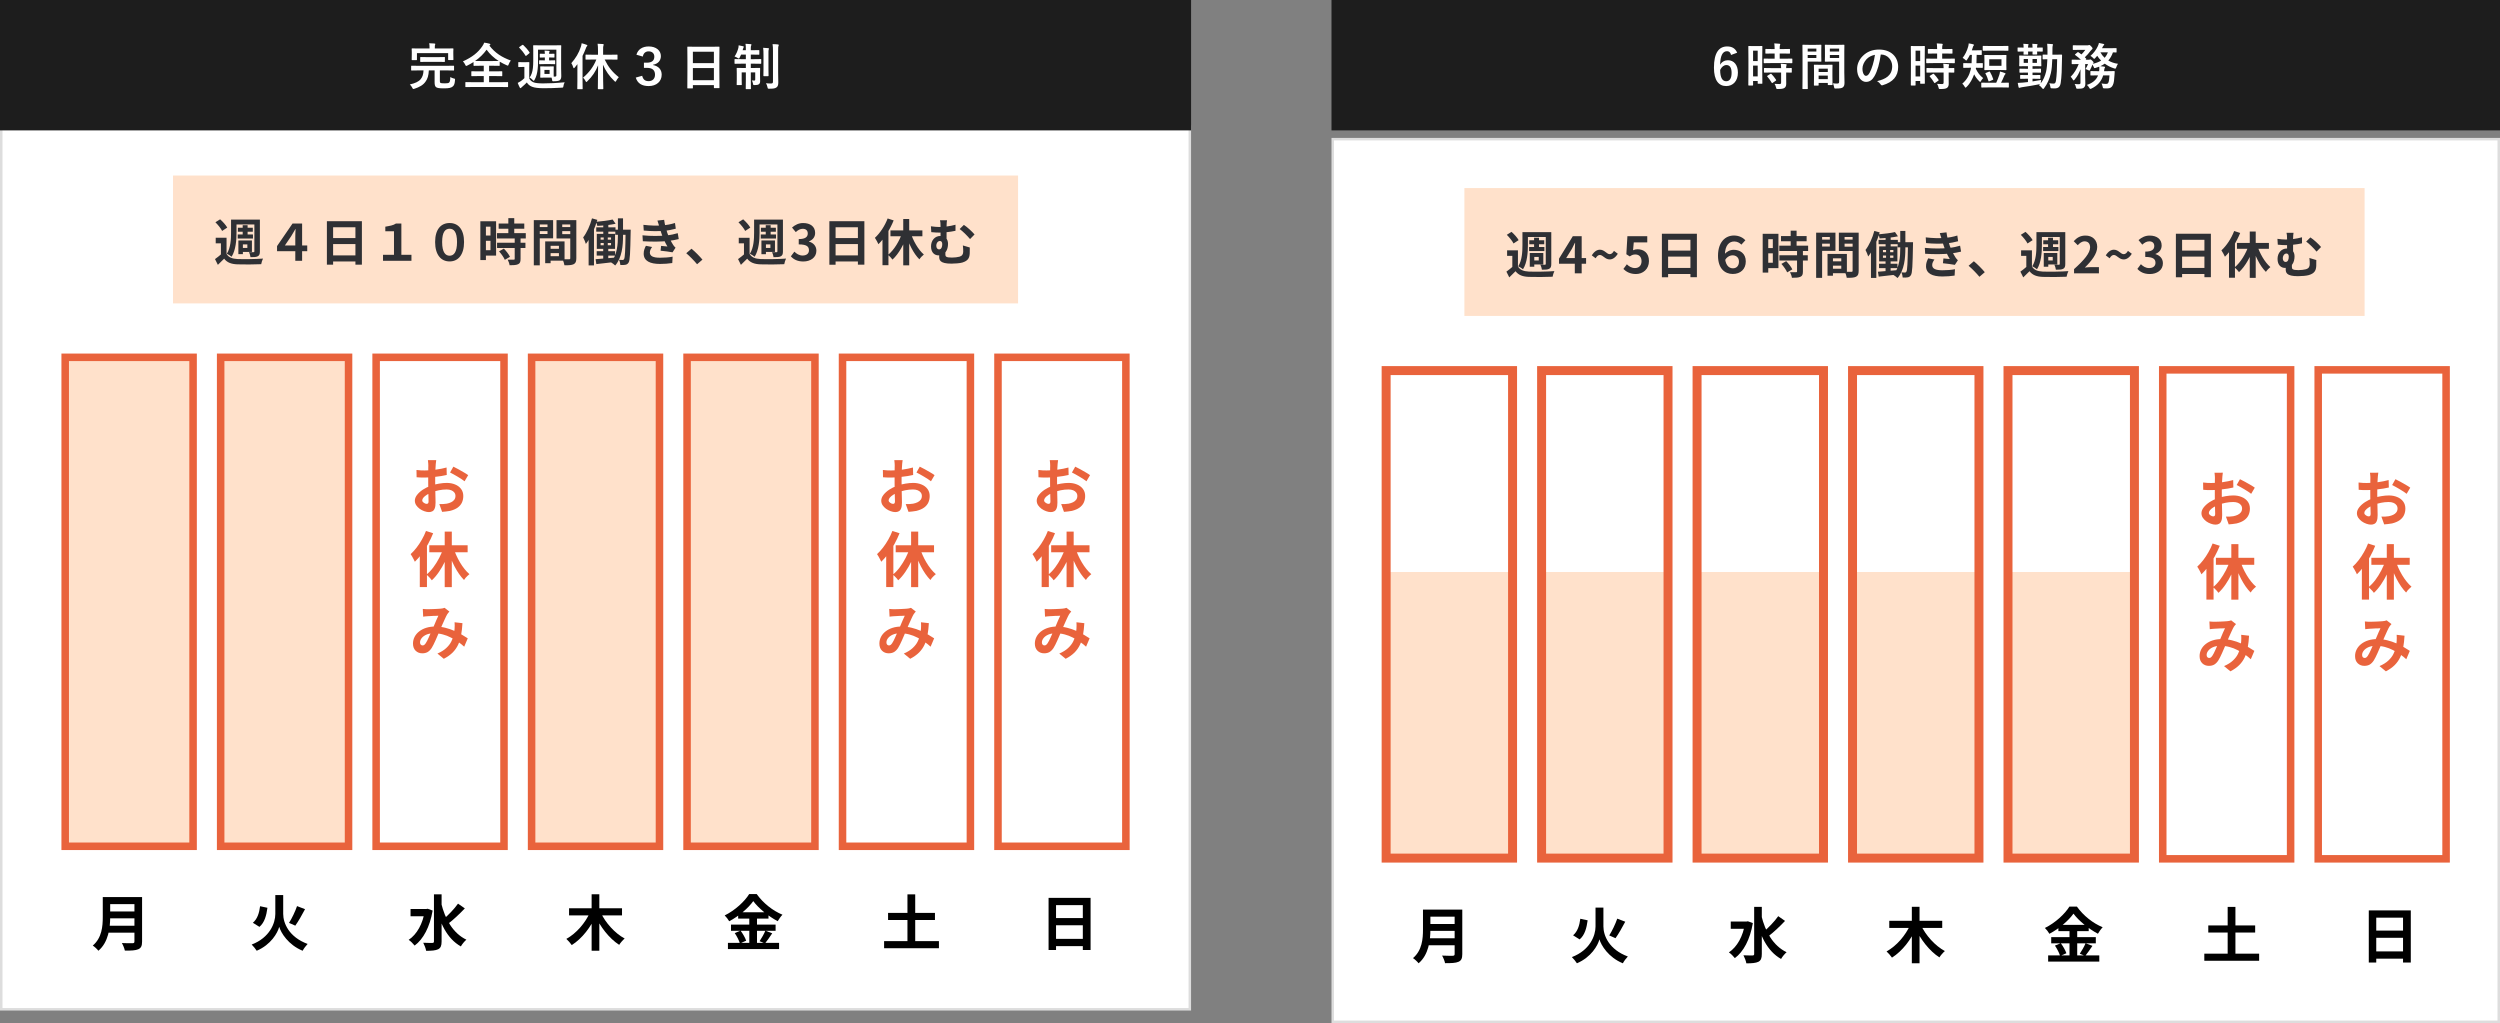 <svg fill="none" height="408" viewBox="0 0 997 408" width="997" xmlns="http://www.w3.org/2000/svg" xmlns:xlink="http://www.w3.org/1999/xlink"><rect x="0" y="0" width="997" height="408" fill="#808080" stroke="none"/><linearGradient id="a"><stop offset=".32" stop-color="#fff" stop-opacity="0"/><stop offset=".32" stop-color="#ffe1cb"/></linearGradient><linearGradient id="b" gradientUnits="userSpaceOnUse" x1="578" x2="578" xlink:href="#a" y1="173.5" y2="344"/><linearGradient id="c" gradientUnits="userSpaceOnUse" x1="640" x2="640" xlink:href="#a" y1="173.5" y2="344"/><linearGradient id="d" gradientUnits="userSpaceOnUse" x1="702" x2="702" xlink:href="#a" y1="173.5" y2="344"/><linearGradient id="e" gradientUnits="userSpaceOnUse" x1="764" x2="764" xlink:href="#a" y1="173.5" y2="344"/><linearGradient id="f" gradientUnits="userSpaceOnUse" x1="826" x2="826" xlink:href="#a" y1="173.5" y2="344"/><path d="m.5 50.5h474v352h-474z" fill="#fff"/><path d="m.5 50.5h474v352h-474z" stroke="#ddd"/><path d="m69 70h337v51h-337z" fill="#ffe1cb"/><path d="m90.345 94.82v7.36h-2.24v-5.14h-2.08v-2.22zm0 6.44c.78 1.36 2.24 1.94 4.3 2.04 2.48.1 7.4.04 10.24-.18-.26.52-.62 1.58-.72 2.24-2.56.12-7.0.16-9.5.06-2.44-.1-4.08-.7-5.28-2.26-.76.8-1.56 1.56-2.5 2.46l-1.14-2.3c.8-.56 1.76-1.32 2.6-2.06zm-4.44-12.62 1.88-1.18c1.06.94 2.3 2.3 2.84 3.3l-2.04 1.34c-.46-.98-1.66-2.44-2.68-3.46zm7.56-1.06h9.02v1.94h-9.02zm1.4 3.24h5.96v1.6h-5.96zm-.06 2.68h6.08v1.62h-6.08zm1.98-3.7h1.96v4.66h-1.96zm-4.64-2.22h2.18v5.2c0 2.86-.28 6.96-1.96 9.6-.4-.36-1.38-.96-1.9-1.18 1.54-2.42 1.68-5.9 1.68-8.42zm9.3 0h2.2v12.68c0 1.04-.18 1.58-.84 1.94-.64.34-1.56.36-2.9.36-.06-.58-.34-1.46-.6-2 .74.02 1.56.02 1.8.02.26 0 .34-.1.34-.34zm-5.5 8.32h4.52v4.56h-4.52v-1.58h2.7v-1.42h-2.7zm-.88 0h1.8v5.46h-1.8zm22.7 8.1v-9.54c0-.9.04-2.1.12-3.12h-.08c-.62 1.06-1.18 2.06-1.7 2.88l-2.5 3.68h8.92v2.28h-12.04v-2.04l6.18-9h3.82v14.86zm12.6-15.78h13.96v17.32h-2.58v-14.9h-8.9v14.92h-2.48zm1.7 6.72h10.76v2.38h-10.76zm-.02 6.9h10.78v2.42h-10.78zm20.7 2.16v-2.38h4.38v-9.4h-3.46v-1.82c1.84-.34 3.14-.5 4.24-1.26h2.16v12.48h4.02v2.38zm26.56.26c-3.46 0-5.78-2.68-5.78-7.74s2.32-7.58 5.78-7.58c3.44 0 5.76 2.52 5.76 7.58s-2.32 7.74-5.76 7.74zm0-2.28c1.62 0 2.96-1.32 2.96-5.46s-1.34-5.3-2.96-5.3c-1.64 0-2.98 1.16-2.98 5.3s1.34 5.46 2.98 5.46zm19.56-12.84h10.22v2.08h-10.22zm-.68 3.84h11.5v2.12h-11.5zm.04 3.82h11.32v2.1h-11.32zm4.5-9.8h2.36v7.34h-2.36zm2.54 7.98h2.34v8.28c0 1.16-.22 1.78-1 2.12-.8.36-1.88.4-3.38.4-.08-.66-.44-1.62-.76-2.24.98.04 2.08.04 2.38.02.32 0 .42-.06.42-.34zm-6.24 5.26 1.92-1.1c.94.98 2 2.3 2.44 3.28l-2.06 1.2c-.38-.94-1.38-2.36-2.3-3.38zm-6.34-12h5.16v13.68h-5.16v-2.14h2.92v-9.4h-2.92zm.12 5.68h3.88v2.1h-3.88zm-1.24-5.68h2.22v15.46h-2.22zm26.98 10.98h5.48v1.72h-5.48zm-.14-2.96h6.74v7.68h-6.74v-1.76h4.5v-4.16h-4.5zm-.98 0h2.16v8.7h-2.16zm-3.36-5.7h5.02v1.62h-5.02zm9.28 0h5.06v1.62h-5.06zm4.08-2.78h2.42v15.18c0 1.3-.26 2-1.06 2.4s-1.96.44-3.68.44c-.1-.68-.46-1.8-.78-2.44 1.04.06 2.26.04 2.62.04s.48-.12.48-.46zm-13.16 0h6.32v7.26h-6.32v-1.72h4.08v-3.8h-4.08zm14.44 0v1.74h-4.48v3.86h4.48v1.72h-6.76v-7.32zm-15.82 0h2.38v18.02h-2.38zm27.7.84h2.02v5.48h-2.02zm-2.8 2.04h7.68v1.72h-7.68zm7.6.92h4.86v2.06h-4.86zm-7.42 8.6h7.34v1.74h-7.34zm6.36-12.64 1.18 1.7c-2.1.46-4.94.74-7.3.84-.06-.46-.3-1.16-.5-1.62 2.26-.2 4.94-.52 6.62-.92zm-6.8 15.82c1.98-.14 4.94-.38 7.82-.64l.02 1.74c-2.66.34-5.44.62-7.54.86zm11.98-11.78h2.02s-.02.7-.02.98c-.16 8.36-.26 11.3-.82 12.14-.38.6-.74.8-1.3.9-.5.1-1.22.12-1.98.08-.04-.6-.24-1.5-.54-2.06.6.04 1.12.06 1.44.06.26 0 .42-.06.58-.36.36-.56.5-3.26.62-11.26zm-9.98 5.32v.9h4.16v-.9zm0-2.2v.88h4.16v-.88zm-1.52-1.44h7.28v5.98h-7.28zm2.76.48h1.62v4.96h.2v4.92h-2.02v-4.92h.2zm5.66-6.66h2.04v6.96c0 3.82-.38 8.68-3.12 11.84-.38-.38-1.16-.98-1.68-1.26 2.48-2.88 2.76-7.3 2.76-10.58zm-10.34 0 2.14.6c-1.02 3.46-2.68 7.2-4.58 9.6-.16-.58-.72-1.96-1.08-2.6 1.46-1.88 2.76-4.74 3.52-7.6zm-1.34 5.5 2.12-2.12.02.02v15.36h-2.14zm21.84-2.92c2.92.34 5.36.38 7.48.22 1.82-.12 3.46-.44 5.12-.96l.32 2.28c-1.44.4-3.18.74-4.92.86-2.06.16-4.82.18-7.86-.12zm-.36 4.18c3.6.36 6.84.3 9.24.06 2.16-.18 3.66-.58 4.82-.92l.4 2.36c-1.2.3-2.68.58-4.3.76-2.52.28-6.42.34-10.02.1zm6.68-3.62c-.2-.74-.44-1.48-.72-2.26l2.68-.3c.24 1.92.74 3.68 1.26 5.22.48 1.4 1.46 3.46 2.38 4.86.28.4.54.7.9 1.04l-1.2 1.84c-1.12-.24-3.3-.48-4.76-.64l.2-1.92c.84.08 1.94.18 2.52.24-1.06-1.78-1.8-3.52-2.3-4.98-.5-1.42-.7-2.14-.96-3.1zm-2.84 8.28c-.48.66-.9 1.34-.9 2.2 0 1.48 1.4 2.08 4.06 2.08 1.88 0 3.58-.14 5.02-.42l-.14 2.54c-1.4.22-3.24.36-4.88.36-3.98 0-6.46-1.18-6.52-4.02-.02-1.3.4-2.28.88-3.22zm17.933 6.88c-1.22-1.48-2.92-3.2-4.32-4.4l2.1-1.8c1.42 1.16 3.34 3.12 4.36 4.36zm20.94-10.56v7.36h-2.24v-5.14h-2.08v-2.22zm0 6.44c.78 1.36 2.24 1.94 4.3 2.04 2.48.1 7.4.04 10.24-.18-.26.52-.62 1.58-.72 2.24-2.56.12-7 .16-9.5.06-2.44-.1-4.08-.7-5.28-2.26-.76.8-1.56 1.56-2.5 2.46l-1.14-2.3c.8-.56 1.76-1.32 2.6-2.06zm-4.44-12.62 1.88-1.18c1.06.94 2.3 2.3 2.84 3.3l-2.04 1.34c-.46-.98-1.66-2.44-2.68-3.46zm7.56-1.06h9.02v1.94h-9.02zm1.4 3.24h5.96v1.6h-5.96zm-.06 2.68h6.08v1.62h-6.08zm1.98-3.7h1.96v4.66h-1.96zm-4.64-2.22h2.18v5.2c0 2.86-.28 6.96-1.96 9.6-.4-.36-1.38-.96-1.9-1.18 1.54-2.42 1.68-5.9 1.68-8.42zm9.3 0h2.2v12.68c0 1.04-.18 1.58-.84 1.94-.64.34-1.56.36-2.9.36-.06-.58-.34-1.46-.6-2 .74.02 1.56.02 1.8.02.26 0 .34-.1.34-.34zm-5.5 8.32h4.52v4.56h-4.52v-1.58h2.7v-1.42h-2.7zm-.88 0h1.8v5.46h-1.8zm16.7 8.38c-2.34 0-3.92-.86-4.96-2.06l1.4-1.86c.88.86 1.94 1.54 3.28 1.54 1.52 0 2.54-.76 2.54-2.08 0-1.46-.86-2.36-4.08-2.36v-2.12c2.72 0 3.6-.92 3.6-2.24 0-1.16-.72-1.86-1.98-1.86-1.06 0-1.92.5-2.8 1.32l-1.5-1.82c1.28-1.1 2.7-1.8 4.42-1.8 2.86 0 4.8 1.4 4.8 3.94 0 1.58-.88 2.76-2.46 3.36v.1c1.68.48 2.96 1.7 2.96 3.66 0 2.72-2.38 4.28-5.22 4.28zm10.397-16.06h13.96v17.32h-2.58v-14.9h-8.9v14.92h-2.48zm1.7 6.72h10.76v2.38h-10.76zm-.02 6.9h10.78v2.42h-10.78zm27.78-14.5h2.38v18.46h-2.38zm-5.1 4.54h12.74v2.34h-12.74zm7.98.74c1.04 3.36 3.08 6.94 5.34 8.88-.56.42-1.38 1.28-1.78 1.92-2.36-2.32-4.3-6.3-5.46-10.28zm-3.26.08 2.04.6c-1.28 4.04-3.42 7.9-5.94 10.22-.42-.58-1.22-1.44-1.78-1.88 2.4-1.94 4.58-5.54 5.68-8.94zm-5.84-5.58 2.4.78c-1.4 3.5-3.7 7.18-6.08 9.48-.26-.6-.98-1.94-1.4-2.54 2.02-1.84 3.96-4.74 5.08-7.72zm-2.06 5.78 2.36-2.36.02.04v15.18h-2.38zm25.74-5.06c-.1.56-.18 1.3-.18 2.5-.02.96 0 4.7 0 6.04l-2.4-.94c0-1.36 0-4.02 0-5.1 0-1.26-.06-1.94-.22-2.5zm6.72 1.84c1.26.78 3.36 2.74 4.26 3.82l-1.8 1.84c-1.1-1.34-2.98-3.18-4.14-4zm-13.14.56c1.1.16 2.3.28 3.22.28 2 0 4.3-.26 6.58-.9v2.42c-2.32.52-4.94.72-6.4.72-.84 0-1.94-.04-3.26-.18zm5.8 9.3c-.02.42-.04 1.26-.04 1.88 0 .86.22 1.3 2.6 1.3 1 0 2.3-.14 3.06-.36 1.04-.32 1.46-1 1.46-2.02 0-.78-.02-1.54-.14-2.46l2.76.82c0 1.06.02 1.52-.02 2.36-.1 1.8-.66 2.94-2.96 3.64-.9.28-2.98.44-4.34.44-4.68 0-4.88-1.48-4.88-2.88 0-.7.04-1.46.04-2zm1.02-2.3c0 2.34-1.08 4.6-3.82 4.6-1.46 0-2.96-1.02-2.96-3.58 0-2.38 1.54-4.16 3.7-4.16 2.06 0 3.08 1.3 3.08 3.14zm-3.58 2.22c.94 0 1.28-.98 1.28-2.12 0-.78-.36-1.24-.92-1.24-.8 0-1.46.8-1.46 1.96 0 .88.54 1.4 1.1 1.4z" fill="#2f3034"/><path d="m26 142.5h51v195h-51z" fill="#ffe1cb" stroke="#e9633c" stroke-width="3"/><path d="m88 142.5h51v195h-51z" fill="#ffe1cb" stroke="#e9633c" stroke-width="3"/><path d="m150 142.5h51v195h-51z" stroke="#e9633c" stroke-width="3"/><path d="m173.964 183.512c-.016.128-.04.328-.072.6-.032.256-.064.52-.096.792-.016.256-.032.488-.048.696-.032.464-.064.976-.096 1.536-.016.544-.032 1.112-.048 1.704-.016.576-.032 1.16-.048 1.752v1.728c0 .656.008 1.384.024 2.184.016.784.032 1.568.048 2.352.032.768.048 1.472.048 2.112.016.64.024 1.136.024 1.488 0 .992-.112 1.76-.336 2.304-.208.544-.512.92-.912 1.128-.4.224-.864.336-1.392.336-.576 0-1.192-.12-1.848-.36-.656-.224-1.272-.544-1.848-.96-.56-.416-1.024-.896-1.392-1.44-.352-.56-.528-1.16-.528-1.8 0-.768.288-1.528.864-2.28.592-.768 1.368-1.472 2.328-2.112.976-.64 2.024-1.152 3.144-1.536 1.072-.4 2.176-.688 3.312-.864 1.136-.192 2.16-.288 3.072-.288 1.232 0 2.344.208 3.336.624.992.4 1.784.992 2.376 1.776s.888 1.728.888 2.832c0 .928-.176 1.784-.528 2.568s-.92 1.464-1.704 2.04c-.768.56-1.792 1-3.072 1.32-.544.112-1.088.192-1.632.24-.528.064-1.032.112-1.512.144l-1.104-3.096c.544 0 1.064-.008 1.56-.024.512-.032.976-.08 1.392-.144.656-.128 1.248-.32 1.776-.576s.944-.592 1.248-1.008.456-.912.456-1.488c0-.544-.152-1.008-.456-1.392-.288-.384-.696-.68-1.224-.888s-1.144-.312-1.848-.312c-1.008 0-2.032.104-3.072.312-1.024.208-2.008.496-2.952.864-.704.272-1.336.592-1.896.96-.56.352-1 .72-1.32 1.104s-.48.752-.48 1.104c0 .192.056.376.168.552.128.16.288.304.48.432s.384.232.576.312c.208.064.384.096.528.096.224 0 .408-.064.552-.192.144-.144.216-.416.216-.816 0-.432-.016-1.048-.048-1.848-.016-.816-.04-1.72-.072-2.712-.016-.992-.024-1.976-.024-2.952 0-.672 0-1.352 0-2.04.016-.688.024-1.344.024-1.968s0-1.176 0-1.656c.016-.48.024-.856.024-1.128 0-.176-.008-.4-.024-.672s-.04-.544-.072-.816c-.016-.288-.04-.496-.072-.624zm6.84 2.592c.608.288 1.288.64 2.04 1.056.768.416 1.496.832 2.184 1.248.704.4 1.264.76 1.68 1.08l-1.44 2.448c-.304-.256-.704-.544-1.2-.864-.48-.32-1.008-.648-1.584-.984-.56-.336-1.104-.648-1.632-.936-.528-.304-.984-.544-1.368-.72zm-14.712 1.32c.704.08 1.32.136 1.848.168.544.016 1.032.024 1.464.024.624 0 1.312-.024 2.064-.072.752-.064 1.52-.144 2.304-.24.784-.112 1.544-.24 2.28-.384.752-.144 1.432-.304 2.04-.48l.072 2.976c-.672.16-1.4.304-2.184.432-.784.112-1.576.216-2.376.312-.784.096-1.536.168-2.256.216-.704.048-1.32.072-1.848.072-.8 0-1.456-.008-1.968-.024s-.976-.048-1.392-.096zm11.256 24.584h2.832v22.152h-2.832zm-6.144 5.448h15.288v2.784h-15.288zm9.576.888c.32 1.008.704 2.016 1.152 3.024s.952 1.984 1.512 2.928 1.16 1.816 1.8 2.616 1.296 1.488 1.968 2.064c-.224.176-.48.4-.768.672-.272.256-.536.528-.792.816-.24.288-.44.568-.6.84-.688-.704-1.352-1.512-1.992-2.424-.64-.928-1.24-1.928-1.8-3-.56-1.088-1.072-2.216-1.536-3.384-.448-1.168-.856-2.344-1.224-3.528zm-3.912.096 2.472.72c-.512 1.6-1.136 3.168-1.872 4.704-.72 1.52-1.528 2.928-2.424 4.224-.88 1.296-1.824 2.408-2.832 3.336-.16-.24-.368-.504-.624-.792s-.52-.56-.792-.816c-.256-.272-.496-.496-.72-.672.96-.768 1.872-1.728 2.736-2.88.864-1.168 1.648-2.424 2.352-3.768.704-1.36 1.272-2.712 1.704-4.056zm-6.984-6.696 2.856.912c-.56 1.408-1.224 2.816-1.992 4.224-.768 1.392-1.608 2.704-2.52 3.936-.896 1.216-1.824 2.288-2.784 3.216-.096-.24-.248-.552-.456-.936-.192-.384-.4-.768-.624-1.152-.224-.4-.424-.72-.6-.96.816-.736 1.6-1.592 2.352-2.568.768-.992 1.472-2.056 2.112-3.192.656-1.136 1.208-2.296 1.656-3.48zm-2.472 6.912 2.808-2.808.048.048v18.216h-2.856zm1.2 24.176c.336.032.688.064 1.056.096.384.016.704.024.96.024.352 0 .752-.008 1.2-.024.464-.016.936-.032 1.416-.048s.936-.04 1.368-.072.784-.056 1.056-.072c.288-.016.576-.056.864-.12.304-.064.56-.136.768-.216l1.92 1.488c-.16.192-.312.368-.456.528-.144.144-.264.304-.36.48-.272.448-.584 1.064-.936 1.848-.352.768-.728 1.6-1.128 2.496-.384.896-.76 1.768-1.128 2.616-.24.544-.488 1.12-.744 1.728s-.52 1.216-.792 1.824c-.272.592-.536 1.152-.792 1.68-.256.512-.504.96-.744 1.344-.48.72-1.016 1.256-1.608 1.608-.592.336-1.304.504-2.136.504-1.056 0-1.936-.344-2.64-1.032s-1.056-1.64-1.056-2.856c0-.96.216-1.856.648-2.688s1.04-1.552 1.824-2.16c.8-.624 1.736-1.104 2.808-1.44s2.248-.504 3.528-.504c1.392 0 2.736.16 4.032.48s2.504.728 3.624 1.224c1.136.496 2.152 1.016 3.048 1.56.912.528 1.688 1.008 2.328 1.44l-1.416 3.336c-.72-.672-1.528-1.32-2.424-1.944s-1.856-1.192-2.88-1.704c-1.008-.528-2.088-.944-3.24-1.248-1.136-.304-2.32-.456-3.552-.456-1.168 0-2.168.184-3 .552-.816.368-1.44.832-1.872 1.392-.432.544-.648 1.112-.648 1.704 0 .384.096.68.288.888.208.208.448.312.72.312.256 0 .472-.064.648-.192s.376-.344.6-.648c.208-.288.408-.632.6-1.032.208-.4.416-.84.624-1.32.224-.48.44-.968.648-1.464.224-.496.44-.976.648-1.44.288-.64.584-1.304.888-1.992.304-.704.592-1.384.864-2.04.288-.656.552-1.232.792-1.728-.24.016-.536.032-.888.048-.352 0-.728.008-1.128.024-.384.016-.768.04-1.152.072-.368.016-.688.032-.96.048-.24.016-.552.04-.936.072-.368.032-.704.072-1.008.12zm15.816 5.688c-.096 1.696-.272 3.256-.528 4.68-.24 1.408-.632 2.696-1.176 3.864-.528 1.152-1.256 2.2-2.184 3.144-.928.928-2.112 1.768-3.552 2.52l-2.544-2.088c1.472-.64 2.648-1.376 3.528-2.208.896-.832 1.568-1.704 2.016-2.616.464-.912.784-1.8.96-2.664.176-.88.288-1.672.336-2.376.032-.464.048-.92.048-1.368 0-.464-.016-.88-.048-1.248z" fill="#e9633c"/><path d="m212 142.5h51v195h-51z" fill="#ffe1cb" stroke="#e9633c" stroke-width="3"/><path d="m274 142.5h51v195h-51z" fill="#ffe1cb" stroke="#e9633c" stroke-width="3"/><path d="m336 142.5h51v195h-51z" stroke="#e9633c" stroke-width="3"/><path d="m359.964 183.512c-.016.128-.04.328-.072.6-.032.256-.064.52-.096.792-.016.256-.032.488-.048.696-.032.464-.064.976-.096 1.536-.016.544-.032 1.112-.048 1.704-.016.576-.032 1.16-.048 1.752v1.728c0 .656.008 1.384.024 2.184.016.784.032 1.568.048 2.352.032.768.048 1.472.048 2.112.016.64.024 1.136.024 1.488 0 .992-.112 1.76-.336 2.304-.208.544-.512.92-.912 1.128-.4.224-.864.336-1.392.336-.576 0-1.192-.12-1.848-.36-.656-.224-1.272-.544-1.848-.96-.56-.416-1.024-.896-1.392-1.44-.352-.56-.528-1.16-.528-1.8 0-.768.288-1.528.864-2.28.592-.768 1.368-1.472 2.328-2.112.976-.64 2.024-1.152 3.144-1.536 1.072-.4 2.176-.688 3.312-.864 1.136-.192 2.16-.288 3.072-.288 1.232 0 2.344.208 3.336.624.992.4 1.784.992 2.376 1.776s.888 1.728.888 2.832c0 .928-.176 1.784-.528 2.568s-.92 1.464-1.704 2.04c-.768.56-1.792 1-3.072 1.32-.544.112-1.088.192-1.632.24-.528.064-1.032.112-1.512.144l-1.104-3.096c.544 0 1.064-.008 1.56-.024.512-.032.976-.08 1.392-.144.656-.128 1.248-.32 1.776-.576s.944-.592 1.248-1.008.456-.912.456-1.488c0-.544-.152-1.008-.456-1.392-.288-.384-.696-.68-1.224-.888s-1.144-.312-1.848-.312c-1.008 0-2.032.104-3.072.312-1.024.208-2.008.496-2.952.864-.704.272-1.336.592-1.896.96-.56.352-1 .72-1.32 1.104s-.48.752-.48 1.104c0 .192.056.376.168.552.128.16.288.304.48.432s.384.232.576.312c.208.064.384.096.528.096.224 0 .408-.064.552-.192.144-.144.216-.416.216-.816 0-.432-.016-1.048-.048-1.848-.016-.816-.04-1.72-.072-2.712-.016-.992-.024-1.976-.024-2.952 0-.672 0-1.352 0-2.04.016-.688.024-1.344.024-1.968s0-1.176 0-1.656c.016-.48.024-.856.024-1.128 0-.176-.008-.4-.024-.672s-.04-.544-.072-.816c-.016-.288-.04-.496-.072-.624zm6.84 2.592c.608.288 1.288.64 2.04 1.056.768.416 1.496.832 2.184 1.248.704.4 1.264.76 1.68 1.08l-1.44 2.448c-.304-.256-.704-.544-1.2-.864-.48-.32-1.008-.648-1.584-.984-.56-.336-1.104-.648-1.632-.936-.528-.304-.984-.544-1.368-.72zm-14.712 1.32c.704.08 1.32.136 1.848.168.544.016 1.032.024 1.464.024.624 0 1.312-.024 2.064-.072.752-.064 1.52-.144 2.304-.24.784-.112 1.544-.24 2.28-.384.752-.144 1.432-.304 2.04-.48l.072 2.976c-.672.16-1.4.304-2.184.432-.784.112-1.576.216-2.376.312-.784.096-1.536.168-2.256.216-.704.048-1.32.072-1.848.072-.8 0-1.456-.008-1.968-.024s-.976-.048-1.392-.096zm11.256 24.584h2.832v22.152h-2.832zm-6.144 5.448h15.288v2.784h-15.288zm9.576.888c.32 1.008.704 2.016 1.152 3.024s.952 1.984 1.512 2.928 1.16 1.816 1.8 2.616 1.296 1.488 1.968 2.064c-.224.176-.48.4-.768.672-.272.256-.536.528-.792.816-.24.288-.44.568-.6.84-.688-.704-1.352-1.512-1.992-2.424-.64-.928-1.24-1.928-1.8-3-.56-1.088-1.072-2.216-1.536-3.384-.448-1.168-.856-2.344-1.224-3.528zm-3.912.096 2.472.72c-.512 1.6-1.136 3.168-1.872 4.704-.72 1.52-1.528 2.928-2.424 4.224-.88 1.296-1.824 2.408-2.832 3.336-.16-.24-.368-.504-.624-.792s-.52-.56-.792-.816c-.256-.272-.496-.496-.72-.672.96-.768 1.872-1.728 2.736-2.88.864-1.168 1.648-2.424 2.352-3.768.704-1.36 1.272-2.712 1.704-4.056zm-6.984-6.696 2.856.912c-.56 1.408-1.224 2.816-1.992 4.224-.768 1.392-1.608 2.704-2.52 3.936-.896 1.216-1.824 2.288-2.784 3.216-.096-.24-.248-.552-.456-.936-.192-.384-.4-.768-.624-1.152-.224-.4-.424-.72-.6-.96.816-.736 1.6-1.592 2.352-2.568.768-.992 1.472-2.056 2.112-3.192.656-1.136 1.208-2.296 1.656-3.48zm-2.472 6.912 2.808-2.808.048.048v18.216h-2.856zm1.2 24.176c.336.032.688.064 1.056.096.384.016.704.024.96.024.352 0 .752-.008 1.2-.024.464-.016.936-.032 1.416-.048s.936-.04 1.368-.072.784-.056 1.056-.072c.288-.016.576-.056.864-.12.304-.064.56-.136.768-.216l1.92 1.488c-.16.192-.312.368-.456.528-.144.144-.264.304-.36.48-.272.448-.584 1.064-.936 1.848-.352.768-.728 1.6-1.128 2.496-.384.896-.76 1.768-1.128 2.616-.24.544-.488 1.12-.744 1.728s-.52 1.216-.792 1.824c-.272.592-.536 1.152-.792 1.68-.256.512-.504.96-.744 1.344-.48.72-1.016 1.256-1.608 1.608-.592.336-1.304.504-2.136.504-1.056 0-1.936-.344-2.64-1.032s-1.056-1.64-1.056-2.856c0-.96.216-1.856.648-2.688s1.04-1.552 1.824-2.16c.8-.624 1.736-1.104 2.808-1.44s2.248-.504 3.528-.504c1.392 0 2.736.16 4.032.48s2.504.728 3.624 1.224c1.136.496 2.152 1.016 3.048 1.56.912.528 1.688 1.008 2.328 1.44l-1.416 3.336c-.72-.672-1.528-1.32-2.424-1.944s-1.856-1.192-2.88-1.704c-1.008-.528-2.088-.944-3.24-1.248-1.136-.304-2.32-.456-3.552-.456-1.168 0-2.168.184-3 .552-.816.368-1.44.832-1.872 1.392-.432.544-.648 1.112-.648 1.704 0 .384.096.68.288.888.208.208.448.312.72.312.256 0 .472-.064.648-.192s.376-.344.6-.648c.208-.288.408-.632.6-1.032.208-.4.416-.84.624-1.32.224-.48.44-.968.648-1.464.224-.496.44-.976.648-1.44.288-.64.584-1.304.888-1.992.304-.704.592-1.384.864-2.04.288-.656.552-1.232.792-1.728-.24.016-.536.032-.888.048-.352 0-.728.008-1.128.024-.384.016-.768.04-1.152.072-.368.016-.688.032-.96.048-.24.016-.552.04-.936.072-.368.032-.704.072-1.008.12zm15.816 5.688c-.096 1.696-.272 3.256-.528 4.68-.24 1.408-.632 2.696-1.176 3.864-.528 1.152-1.256 2.2-2.184 3.144-.928.928-2.112 1.768-3.552 2.52l-2.544-2.088c1.472-.64 2.648-1.376 3.528-2.208.896-.832 1.568-1.704 2.016-2.616.464-.912.784-1.8.96-2.664.176-.88.288-1.672.336-2.376.032-.464.048-.92.048-1.368 0-.464-.016-.88-.048-1.248z" fill="#e9633c"/><path d="m398 142.5h51v195h-51z" stroke="#e9633c" stroke-width="3"/><path d="m421.964 183.512c-.016.128-.04.328-.072.6-.032.256-.064.52-.096.792-.016.256-.032.488-.048.696-.032.464-.064.976-.096 1.536-.016.544-.032 1.112-.048 1.704-.016.576-.032 1.16-.048 1.752v1.728c0 .656.008 1.384.024 2.184.016.784.032 1.568.048 2.352.032.768.048 1.472.048 2.112.016.64.024 1.136.024 1.488 0 .992-.112 1.76-.336 2.304-.208.544-.512.92-.912 1.128-.4.224-.864.336-1.392.336-.576 0-1.192-.12-1.848-.36-.656-.224-1.272-.544-1.848-.96-.56-.416-1.024-.896-1.392-1.44-.352-.56-.528-1.16-.528-1.8 0-.768.288-1.528.864-2.28.592-.768 1.368-1.472 2.328-2.112.976-.64 2.024-1.152 3.144-1.536 1.072-.4 2.176-.688 3.312-.864 1.136-.192 2.16-.288 3.072-.288 1.232 0 2.344.208 3.336.624.992.4 1.784.992 2.376 1.776s.888 1.728.888 2.832c0 .928-.176 1.784-.528 2.568s-.92 1.464-1.704 2.04c-.768.56-1.792 1-3.072 1.32-.544.112-1.088.192-1.632.24-.528.064-1.032.112-1.512.144l-1.104-3.096c.544 0 1.064-.008 1.56-.024.512-.032.976-.08 1.392-.144.656-.128 1.248-.32 1.776-.576s.944-.592 1.248-1.008.456-.912.456-1.488c0-.544-.152-1.008-.456-1.392-.288-.384-.696-.68-1.224-.888s-1.144-.312-1.848-.312c-1.008 0-2.032.104-3.072.312-1.024.208-2.008.496-2.952.864-.704.272-1.336.592-1.896.96-.56.352-1 .72-1.32 1.104s-.48.752-.48 1.104c0 .192.056.376.168.552.128.16.288.304.48.432s.384.232.576.312c.208.064.384.096.528.096.224 0 .408-.064.552-.192.144-.144.216-.416.216-.816 0-.432-.016-1.048-.048-1.848-.016-.816-.04-1.72-.072-2.712-.016-.992-.024-1.976-.024-2.952 0-.672 0-1.352 0-2.04.016-.688.024-1.344.024-1.968s0-1.176 0-1.656c.016-.48.024-.856.024-1.128 0-.176-.008-.4-.024-.672s-.04-.544-.072-.816c-.016-.288-.04-.496-.072-.624zm6.84 2.592c.608.288 1.288.64 2.04 1.056.768.416 1.496.832 2.184 1.248.704.4 1.264.76 1.68 1.08l-1.44 2.448c-.304-.256-.704-.544-1.2-.864-.48-.32-1.008-.648-1.584-.984-.56-.336-1.104-.648-1.632-.936-.528-.304-.984-.544-1.368-.72zm-14.712 1.32c.704.08 1.32.136 1.848.168.544.016 1.032.024 1.464.024.624 0 1.312-.024 2.064-.072.752-.064 1.52-.144 2.304-.24.784-.112 1.544-.24 2.28-.384.752-.144 1.432-.304 2.04-.48l.072 2.976c-.672.16-1.4.304-2.184.432-.784.112-1.576.216-2.376.312-.784.096-1.536.168-2.256.216-.704.048-1.32.072-1.848.072-.8 0-1.456-.008-1.968-.024s-.976-.048-1.392-.096zm11.256 24.584h2.832v22.152h-2.832zm-6.144 5.448h15.288v2.784h-15.288zm9.576.888c.32 1.008.704 2.016 1.152 3.024s.952 1.984 1.512 2.928 1.16 1.816 1.8 2.616 1.296 1.488 1.968 2.064c-.224.176-.48.4-.768.672-.272.256-.536.528-.792.816-.24.288-.44.568-.6.84-.688-.704-1.352-1.512-1.992-2.424-.64-.928-1.24-1.928-1.8-3-.56-1.088-1.072-2.216-1.536-3.384-.448-1.168-.856-2.344-1.224-3.528zm-3.912.096 2.472.72c-.512 1.6-1.136 3.168-1.872 4.704-.72 1.52-1.528 2.928-2.424 4.224-.88 1.296-1.824 2.408-2.832 3.336-.16-.24-.368-.504-.624-.792s-.52-.56-.792-.816c-.256-.272-.496-.496-.72-.672.96-.768 1.872-1.728 2.736-2.88.864-1.168 1.648-2.424 2.352-3.768.704-1.36 1.272-2.712 1.704-4.056zm-6.984-6.696 2.856.912c-.56 1.408-1.224 2.816-1.992 4.224-.768 1.392-1.608 2.704-2.52 3.936-.896 1.216-1.824 2.288-2.784 3.216-.096-.24-.248-.552-.456-.936-.192-.384-.4-.768-.624-1.152-.224-.4-.424-.72-.6-.96.816-.736 1.6-1.592 2.352-2.568.768-.992 1.472-2.056 2.112-3.192.656-1.136 1.208-2.296 1.656-3.48zm-2.472 6.912 2.808-2.808.048.048v18.216h-2.856zm1.2 24.176c.336.032.688.064 1.056.096.384.016.704.024.96.024.352 0 .752-.008 1.2-.024.464-.016.936-.032 1.416-.048s.936-.04 1.368-.072.784-.056 1.056-.072c.288-.016.576-.056.864-.12.304-.064.56-.136.768-.216l1.92 1.488c-.16.192-.312.368-.456.528-.144.144-.264.304-.36.48-.272.448-.584 1.064-.936 1.848-.352.768-.728 1.6-1.128 2.496-.384.896-.76 1.768-1.128 2.616-.24.544-.488 1.12-.744 1.728s-.52 1.216-.792 1.824c-.272.592-.536 1.152-.792 1.68-.256.512-.504.96-.744 1.344-.48.72-1.016 1.256-1.608 1.608-.592.336-1.304.504-2.136.504-1.056 0-1.936-.344-2.64-1.032s-1.056-1.64-1.056-2.856c0-.96.216-1.856.648-2.688s1.04-1.552 1.824-2.16c.8-.624 1.736-1.104 2.808-1.44s2.248-.504 3.528-.504c1.392 0 2.736.16 4.032.48s2.504.728 3.624 1.224c1.136.496 2.152 1.016 3.048 1.56.912.528 1.688 1.008 2.328 1.44l-1.416 3.336c-.72-.672-1.528-1.32-2.424-1.944s-1.856-1.192-2.88-1.704c-1.008-.528-2.088-.944-3.24-1.248-1.136-.304-2.32-.456-3.552-.456-1.168 0-2.168.184-3 .552-.816.368-1.44.832-1.872 1.392-.432.544-.648 1.112-.648 1.704 0 .384.096.68.288.888.208.208.448.312.72.312.256 0 .472-.064.648-.192s.376-.344.6-.648c.208-.288.408-.632.6-1.032.208-.4.416-.84.624-1.32.224-.48.44-.968.648-1.464.224-.496.44-.976.648-1.44.288-.64.584-1.304.888-1.992.304-.704.592-1.384.864-2.04.288-.656.552-1.232.792-1.728-.24.016-.536.032-.888.048-.352 0-.728.008-1.128.024-.384.016-.768.04-1.152.072-.368.016-.688.032-.96.048-.24.016-.552.04-.936.072-.368.032-.704.072-1.008.12zm15.816 5.688c-.096 1.696-.272 3.256-.528 4.68-.24 1.408-.632 2.696-1.176 3.864-.528 1.152-1.256 2.2-2.184 3.144-.928.928-2.112 1.768-3.552 2.52l-2.544-2.088c1.472-.64 2.648-1.376 3.528-2.208.896-.832 1.568-1.704 2.016-2.616.464-.912.784-1.8.96-2.664.176-.88.288-1.672.336-2.376.032-.464.048-.92.048-1.368 0-.464-.016-.88-.048-1.248z" fill="#e9633c"/><g fill="#000"><path d="m42.956 357.752h12v2.808h-12zm.024 5.736h12.096v2.736h-12.096zm-.12 5.688h12.048v2.784h-12.048zm-1.872-11.424h2.952v7.944c0 4.176-.648 10.056-4.704 13.464-.432-.6-1.608-1.68-2.232-2.064 3.648-3.096 3.984-7.728 3.984-11.4zm12.624 0h3.048v17.76c0 1.704-.408 2.568-1.512 3.048-1.152.504-2.856.552-5.352.552-.168-.864-.72-2.256-1.2-3.024 1.704.096 3.696.072 4.272.072.552-.024.744-.192.744-.696z"/><path d="m103.724 361.4 2.928.624c-.408 3.024-1.128 5.88-3.192 7.608l-2.616-1.632c1.752-1.464 2.544-3.864 2.88-6.6zm14.736-.048 3.192 1.224c-1.224 2.328-2.688 4.896-3.888 6.576l-2.496-1.104c1.128-1.776 2.472-4.56 3.192-6.696zm-7.104-4.392h1.584v7.512c0 3.648 2.256 9.216 9.744 11.976-.648.648-1.56 1.872-1.992 2.712-5.76-2.352-8.664-7.176-9.336-9.552-.648 2.448-3.288 7.128-8.976 9.552-.384-.648-1.392-1.872-2.016-2.472 7.248-2.76 9.432-8.592 9.432-12.192v-7.536z"/><path d="m163.724 362.504h6.696v2.904h-6.696zm9.336-5.856h3.048v18.792c0 1.728-.36 2.592-1.368 3.12-1.032.504-2.616.624-4.8.624-.12-.888-.696-2.352-1.152-3.216 1.584.072 3.096.072 3.624.072.48-.024.648-.168.648-.624zm-3.624 5.856h.6l.504-.096 1.992.72c-1.104 6.552-3.744 11.448-7.176 13.968-.504-.672-1.68-1.848-2.376-2.28 3.288-2.208 5.64-6.384 6.456-11.688zm6.504-2.352c1.536 6.36 4.68 12.024 10.056 14.592-.72.6-1.728 1.8-2.208 2.688-5.568-3.144-8.424-9.384-10.128-16.8zm6.72.216 2.712 1.896c-2.04 2.16-4.608 4.584-6.624 6.096l-2.064-1.632c1.944-1.608 4.488-4.224 5.976-6.36z"/><path d="m226.94 362.216h21.12v2.856h-21.12zm9-5.592h3.072v22.536h-3.072zm-.624 7.176 2.544.84c-2.16 5.064-5.712 9.648-9.84 12.264-.504-.744-1.488-1.872-2.16-2.472 3.96-2.16 7.608-6.408 9.456-10.632zm4.248.12c1.896 4.08 5.64 8.256 9.552 10.368-.696.576-1.704 1.728-2.184 2.52-4.008-2.592-7.56-7.176-9.768-12.048z"/><path d="m300.404 359.36c-1.992 2.808-5.664 5.952-9.6 8.04-.36-.672-1.176-1.728-1.8-2.328 4.128-2.016 7.992-5.616 9.768-8.52h3c2.592 3.648 6.456 6.672 10.272 8.232-.696.72-1.368 1.704-1.896 2.592-3.672-1.944-7.68-5.184-9.744-8.016zm-6.024 4.464h12.096v2.52h-12.096zm-2.856 4.896h17.784v2.472h-17.784zm-1.224 7.296h20.4v2.472h-20.4zm8.52-11.184h3.072v12.408h-3.072zm-5.808 7.272 2.328-.96c.912 1.224 1.872 2.88 2.232 4.008l-2.496 1.08c-.312-1.104-1.2-2.856-2.064-4.128zm12.216-.936 2.736 1.032c-.984 1.464-2.04 3.024-2.88 4.032l-2.16-.888c.768-1.128 1.776-2.88 2.304-4.176z"/><path d="m354.164 364.064h18.696v2.832h-18.696zm-1.584 11.256h21.864v2.832h-21.864zm9.312-18.648h3.096v20.568h-3.096z"/><path d="m418.172 358.064h16.752v20.784h-3.096v-17.88h-10.68v17.904h-2.976zm2.04 8.064h12.912v2.856h-12.912zm-.024 8.28h12.936v2.904h-12.936z"/></g><path d="m0 0h475v52h-475z" fill="#1d1d1d"/><path d="m168.9 28.08h-2.12c-1.84 0-2.46.04-2.58.04-.22 0-.24-.02-.24-.24v-1.46c0-.2.02-.22.24-.22.12 0 .74.04 2.58.04h11.5c1.82 0 2.46-.04 2.58-.04.2 0 .22.02.22.22v1.46c0 .22-.02.24-.22.24-.12 0-.76-.04-2.58-.04h-2.86v4.02c0 .5.02.72.16.9.18.18.74.24 1.84.24.9 0 1.42-.08 1.68-.3.34-.3.44-.84.48-2.22.36.24.86.44 1.38.58.52.1.52.1.5.62-.08 1.36-.34 2.1-.84 2.52-.68.6-1.52.8-3.6.8s-2.82-.18-3.22-.58c-.34-.36-.48-.88-.48-1.94v-4.64h-2.3c-.08 2.02-.54 3.44-1.28 4.42-.94 1.42-2.48 2.24-4.42 2.88-.22.08-.36.12-.46.12-.18 0-.26-.12-.44-.48-.24-.5-.54-.88-.98-1.34 2.1-.48 3.5-1.1 4.32-2.1.74-.92 1.08-1.94 1.14-3.5zm4.5-8.74h4.54c1.86 0 2.54-.04 2.66-.04.2 0 .22.02.22.22 0 .12-.04.48-.04 1.08v.88c0 1.82.04 2.14.04 2.26 0 .2-.02.22-.22.22h-1.66c-.2 0-.22-.02-.22-.22v-2.54h-12.44v2.54c0 .22-.02.24-.22.24h-1.66c-.2 0-.22-.02-.22-.24 0-.12.04-.42.04-2.26v-.72c0-.76-.04-1.12-.04-1.24 0-.2.02-.22.22-.22.12 0 .8.04 2.66.04h4.24v-.2c0-.86-.02-1.4-.14-1.9.74.02 1.46.06 2.14.12.18.02.3.1.3.18 0 .14-.06.26-.12.4-.06.16-.08.42-.08 1.2zm1.3 5.32h-4.38c-1.8 0-2.4.04-2.52.04-.2 0-.22-.02-.22-.22v-1.5c0-.22.02-.24.22-.24.12 0 .72.04 2.52.04h4.38c1.78 0 2.4-.04 2.52-.04.2 0 .2.02.2.24v1.5c0 .2 0 .22-.2.22-.12 0-.74-.04-2.52-.04zm20.66-6.64-.2.16c2.32 3 5.06 4.7 8.56 5.96-.38.46-.66.98-.86 1.52-.14.36-.2.52-.36.52-.1 0-.24-.08-.48-.18-.96-.42-1.88-.9-2.74-1.42v1.46c0 .2-.02.22-.2.22-.12 0-.76-.04-2.6-.04h-1.42v2.24h2.28c1.94 0 2.6-.04 2.72-.04.22 0 .24.02.24.22v1.52c0 .2-.02.22-.24.22-.12 0-.78-.04-2.72-.04h-2.28v2.44h4.76c1.82 0 2.46-.04 2.58-.04.2 0 .22.02.22.22v1.56c0 .2-.02.22-.22.22-.12 0-.76-.04-2.58-.04h-11.42c-1.84 0-2.48.04-2.6.04-.2 0-.22-.02-.22-.22v-1.56c0-.2.02-.22.22-.22.12 0 .76.04 2.6.04h4.52v-2.44h-2.02c-1.94 0-2.6.04-2.72.04-.2 0-.22-.02-.22-.22v-1.52c0-.2.02-.22.22-.22.12 0 .78.04 2.72.04h2.02v-2.24h-1.28c-1.84 0-2.46.04-2.58.04-.2 0-.22-.02-.22-.22v-1.3c-.78.5-1.58.96-2.44 1.38-.24.1-.38.18-.5.18-.14 0-.22-.14-.38-.5-.24-.54-.58-1-.92-1.32 3.74-1.7 6.04-3.54 7.74-6.04.34-.5.6-.98.76-1.44.76.1 1.5.24 2.1.42.26.06.36.16.36.3 0 .12-.06.2-.2.3zm-3.72 6.32h4.84c1.38 0 2.06-.02 2.38-.02-1.9-1.24-3.54-2.72-4.8-4.5-1.28 1.78-2.82 3.26-4.6 4.5.36.02 1.02.02 2.18.02zm25.68 2.16h1.66c1.16 0 1.52-.04 1.66-.04.18 0 .2.02.2.22 0 .12-.04.46-.04 1.34v1.4c0 .58 0 .92.02 1.12h.5c.4 0 .56-.14.56-.56v-10.18h-7.32v2.22c0 2.1.06 3.96-.14 5.52-.18 1.64-.52 3.06-1.26 4.34-.14.24-.22.36-.3.36-.1 0-.2-.12-.42-.34-.38-.42-.84-.76-1.22-.98.74-1.04 1.12-2.26 1.3-3.8.18-1.56.14-3.54.14-5.92v-1.18c0-1.1-.04-1.64-.04-1.76 0-.2.02-.22.22-.22.12 0 .78.04 2.68.04h5.38c1.9 0 2.56-.04 2.7-.04.2 0 .22.02.22.22 0 .12-.04.66-.04 1.76v7.3c0 .92.06 2.2.06 3.02 0 .74-.16 1.28-.56 1.62-.34.28-1.1.42-2.4.44-.62 0-.62.02-.7-.54-.06-.36-.12-.64-.2-.9-.24-.02-.58-.02-1.04-.02h-1.62c-1.16 0-1.52.04-1.66.04-.2 0-.22-.02-.22-.22 0-.14.04-.46.04-1.34v-1.4c0-.88-.04-1.2-.04-1.34 0-.2.02-.22.22-.22.14 0 .5.04 1.66.04zm1.86 2.98v-1.58h-2.06v1.58zm-8.12-2.56v4.36c.42.82.98 1.24 1.8 1.58.74.26 1.96.4 3.7.4 2.56 0 5.64-.14 8.64-.44-.26.44-.42.94-.5 1.48-.1.64-.1.64-.74.66-2.56.16-5 .22-7.1.22-2.04 0-3.7-.18-4.66-.58-.92-.36-1.56-.86-2.1-1.72-.56.6-1.12 1.1-1.82 1.7-.22.18-.36.3-.46.42-.08.1-.12.16-.26.16-.1 0-.2-.1-.28-.26-.28-.52-.54-1.14-.82-1.84.5-.24.78-.4 1.16-.66.56-.36 1-.76 1.5-1.24v-4.46h-.8c-1.04 0-1.3.04-1.4.04-.22 0-.24-.02-.24-.24v-1.52c0-.2.02-.22.24-.22.1 0 .36.04 1.4.04h1.12c1.04 0 1.34-.04 1.44-.04.2 0 .22.02.22.22 0 .12-.04.7-.04 1.94zm7.92-5.46h.48c.78 0 1.32-.04 1.42-.04.22 0 .24.02.24.2v1.12c0 .2-.02.22-.24.22-.1 0-.64-.04-1.42-.04h-.48v1.16h.52c.98 0 1.56-.04 1.68-.04.2 0 .22.02.22.22v1.12c0 .2-.02.22-.22.22-.12 0-.7-.04-1.68-.04h-2.5c-1.06 0-1.66.04-1.78.04-.2 0-.22-.02-.22-.22v-1.12c0-.2.02-.22.22-.22.12 0 .72.04 1.78.04h.28v-1.16h-.22c-.9 0-1.46.04-1.58.04-.2 0-.22-.02-.22-.22v-1.12c0-.18.02-.2.22-.2.12 0 .68.04 1.58.04h.22c0-.5-.04-.84-.12-1.3.62.02 1.22.06 1.76.12.16.02.26.08.26.2 0 .1-.04.16-.1.28s-.1.28-.1.7zm-11.8-2.76 1.06-.74c.1-.08.18-.1.24-.1s.12.02.2.1c.88.82 1.76 1.8 2.48 2.9.12.18.1.24-.12.42l-1.06.88c-.12.1-.2.16-.26.16s-.1-.04-.16-.14c-.74-1.22-1.6-2.28-2.46-3.14-.16-.14-.14-.2.08-.34zm30.64 5.04h-1.36c-1.96 0-2.62.04-2.74.04-.2 0-.22-.02-.22-.22v-1.56c0-.2.02-.22.22-.22.12 0 .78.04 2.74.04h2.02v-1.56c0-1.28-.04-2.02-.16-2.82.74.02 1.46.06 2.12.12.2.02.32.12.32.22 0 .18-.06.28-.12.42-.12.24-.12.66-.12 2.02v1.6h2.78c1.94 0 2.62-.04 2.76-.04.18 0 .2.02.2.22v1.56c0 .2-.02.22-.2.22-.14 0-.82-.04-2.76-.04h-2.16c1.48 3.04 3.06 5 5.64 7.04-.42.42-.72.88-1 1.4-.16.3-.24.42-.36.42-.1 0-.2-.1-.4-.28-2.06-1.98-3.46-4-4.56-6.52.02 5.06.14 9.12.14 9.52 0 .22-.02.24-.22.24h-1.74c-.2 0-.22-.02-.22-.24 0-.4.08-4.44.1-9.3-.98 2.52-2.36 4.52-4.3 6.4-.18.18-.3.3-.4.3s-.18-.14-.32-.42c-.28-.58-.6-.96-.98-1.34 2.3-1.94 4.14-4.26 5.3-7.22zm-7.56 8.58v-4.52c0-.64 0-1.44.02-2.22-.34.46-.7.92-1.08 1.36-.16.18-.28.26-.36.26-.1 0-.18-.1-.24-.34-.16-.62-.5-1.28-.76-1.68 1.7-1.88 3.06-4.14 3.8-6.52.16-.48.26-.94.32-1.42.66.18 1.38.38 1.96.62.22.1.32.16.32.3s-.06.22-.22.34c-.14.12-.22.3-.4.82-.38 1.02-.82 2-1.3 2.96v10.04c0 1.96.04 2.94.04 3.04 0 .2-.02.22-.22.22h-1.72c-.18 0-.2-.02-.2-.22 0-.12.04-1.08.04-3.04zm26.1-9.76-2.56-.74c.62-2.16 2.44-3.3 4.9-3.3 2.94 0 4.86 1.62 4.86 3.84 0 1.8-1.16 3.12-3.1 3.44v.14c2.18.44 3.42 1.82 3.42 3.84 0 2.7-2.08 4.54-5.18 4.54-2.68 0-4.44-1.02-5.16-3.38l2.56-.72c.38 1.52 1.16 2.14 2.58 2.14 1.52 0 2.54-.98 2.54-2.56 0-1.7-.92-2.74-3.2-2.74h-1.22v-2.06h1.12c2.1 0 3.02-.9 3.02-2.4 0-1.36-.92-2.12-2.28-2.12-1.14 0-2.06.66-2.3 2.08zm19.74 12.7h-1.78c-.2 0-.22-.02-.22-.22 0-.14.04-1.32.04-7.12v-3.86c0-3.88-.04-5.1-.04-5.22 0-.22.02-.24.22-.24.14 0 .82.04 2.76.04h6.86c1.94 0 2.64-.04 2.76-.04.2 0 .22.02.22.24 0 .12-.04 1.34-.04 4.62v4.44c0 5.74.04 6.92.04 7.04 0 .2-.02.22-.22.22h-1.78c-.2 0-.22-.02-.22-.22v-.98h-8.38v1.08c0 .2-.02.22-.22.22zm.22-3.28h8.38v-4.84h-8.38zm0-11.36v4.56h8.38v-4.56zm21.12-.6v-.66c0-.86-.04-1.28-.14-1.9.76.02 1.44.06 2.08.14.18 0 .3.08.3.2 0 .16-.08.28-.14.44-.1.22-.12.46-.12 1.1v.68h.96c1.58 0 2.1-.04 2.22-.04.2 0 .22.02.22.22v1.4c0 .2-.02.22-.22.22-.12 0-.64-.04-2.22-.04h-.96v1.82h1.34c1.86 0 2.48-.04 2.6-.04.2 0 .22.02.22.22v1.42c0 .22-.02.24-.22.24-.12 0-.74-.04-2.6-.04h-1.34v1.72h1.04c1.74 0 2.32-.04 2.46-.04.2 0 .22.02.22.22 0 .12-.04.74-.04 2.02v.7c0 1.12.04 1.72.04 2.26 0 .56-.06.96-.46 1.28-.34.28-.9.38-1.68.38-.62 0-.62-.02-.72-.6-.08-.46-.22-.88-.44-1.26.36.04.64.06.88.06.32 0 .46-.12.46-.5v-2.76h-1.76v2.64c0 2.46.04 3.72.04 3.84 0 .18-.02.2-.22.2h-1.62c-.2 0-.22-.02-.22-.2 0-.14.04-1.36.04-3.82v-2.66h-1.66v2.96c0 1.2.04 1.76.04 1.88 0 .2-.02.22-.22.22h-1.6c-.2 0-.22-.02-.22-.22 0-.14.04-.68.04-1.98v-2.62c0-1.2-.04-1.68-.04-1.82 0-.2.02-.22.22-.22.14 0 .74.04 2.48.04h.96v-1.72h-1.68c-1.86 0-2.5.04-2.62.04-.2 0-.22-.02-.22-.24v-1.42c0-.2.02-.22.22-.22.12 0 .76.04 2.62.04h1.68v-1.82h-1.9c-.18.42-.36.8-.54 1.14-.14.3-.22.44-.36.44-.1 0-.24-.08-.48-.24-.4-.26-.82-.46-1.22-.58.76-1.14 1.24-2.3 1.54-3.54.06-.22.08-.54.1-.94.62.1 1.24.24 1.74.38.24.06.3.12.3.24s-.06.22-.14.34-.12.24-.2.58l-.12.42zm12.88.36v8.44c0 1.4.06 3 .06 4 0 .98-.14 1.64-.72 2.04-.56.38-1.1.52-2.86.52-.6 0-.6 0-.74-.64-.14-.6-.32-1.1-.58-1.56.72.08 1.2.12 1.92.12.66 0 .86-.14.86-.78v-12.1c0-1.28-.02-1.92-.16-2.82.74 0 1.46.04 2.14.12.22.02.34.12.34.22 0 .18-.08.28-.14.42-.1.24-.12.66-.12 2.02zm-5.84 7.14v-5.5c0-1.32-.02-2.02-.14-2.96.7.02 1.34.06 2.02.14.2.02.3.1.3.22 0 .16-.1.3-.14.44-.06.28-.06.68-.06 2.14v5.52c0 1.7.04 2.52.04 2.64 0 .2-.02.22-.24.22h-1.6c-.2 0-.22-.02-.22-.22 0-.12.04-.94.04-2.64z" fill="#fff"/><path d="m531.5 55.5h465v352h-465z" fill="#fff"/><path d="m531.5 55.5h465v352h-465z" stroke="#ddd"/><path d="m552.79 147.79h50.42v194.42h-50.42z" fill="url(#b)" stroke="#e9633c" stroke-width="3.58"/><path d="m614.79 147.79h50.42v194.42h-50.42z" fill="url(#c)" stroke="#e9633c" stroke-width="3.58"/><path d="m676.79 147.79h50.42v194.42h-50.42z" fill="url(#d)" stroke="#e9633c" stroke-width="3.58"/><path d="m738.79 147.79h50.42v194.42h-50.42z" fill="url(#e)" stroke="#e9633c" stroke-width="3.58"/><path d="m800.79 147.79h50.42v194.42h-50.42z" fill="url(#f)" stroke="#e9633c" stroke-width="3.58"/><path d="m862.5 147.5h51v195h-51z" stroke="#e9633c" stroke-width="3"/><path d="m886.464 188.512c-.016.128-.04.328-.072.6-.032.256-.064.52-.096.792-.016.256-.032.488-.048.696-.032.464-.064.976-.096 1.536-.016.544-.032 1.112-.048 1.704-.016.576-.032 1.16-.048 1.752v1.728c0 .656.008 1.384.024 2.184.016.784.032 1.568.048 2.352.032.768.048 1.472.048 2.112.016.64.024 1.136.024 1.488 0 .992-.112 1.76-.336 2.304-.208.544-.512.92-.912 1.128-.4.224-.864.336-1.392.336-.576 0-1.192-.12-1.848-.36-.656-.224-1.272-.544-1.848-.96-.56-.416-1.024-.896-1.392-1.44-.352-.56-.528-1.16-.528-1.8 0-.768.288-1.528.864-2.28.592-.768 1.368-1.472 2.328-2.112.976-.64 2.024-1.152 3.144-1.536 1.072-.4 2.176-.688 3.312-.864 1.136-.192 2.16-.288 3.072-.288 1.232 0 2.344.208 3.336.624.992.4 1.784.992 2.376 1.776s.888 1.728.888 2.832c0 .928-.176 1.784-.528 2.568s-.92 1.464-1.704 2.04c-.768.56-1.792 1-3.072 1.32-.544.112-1.088.192-1.632.24-.528.064-1.032.112-1.512.144l-1.104-3.096c.544 0 1.064-.008 1.56-.024.512-.032.976-.08 1.392-.144.656-.128 1.248-.32 1.776-.576s.944-.592 1.248-1.008.456-.912.456-1.488c0-.544-.152-1.008-.456-1.392-.288-.384-.696-.68-1.224-.888s-1.144-.312-1.848-.312c-1.008 0-2.032.104-3.072.312-1.024.208-2.008.496-2.952.864-.704.272-1.336.592-1.896.96-.56.352-1 .72-1.32 1.104s-.48.752-.48 1.104c0 .192.056.376.168.552.128.16.288.304.48.432s.384.232.576.312c.208.064.384.096.528.096.224 0 .408-.064.552-.192.144-.144.216-.416.216-.816 0-.432-.016-1.048-.048-1.848-.016-.816-.04-1.72-.072-2.712-.016-.992-.024-1.976-.024-2.952 0-.672 0-1.352 0-2.04.016-.688.024-1.344.024-1.968s0-1.176 0-1.656c.016-.48.024-.856.024-1.128 0-.176-.008-.4-.024-.672s-.04-.544-.072-.816c-.016-.288-.04-.496-.072-.624zm6.84 2.592c.608.288 1.288.64 2.04 1.056.768.416 1.496.832 2.184 1.248.704.4 1.264.76 1.68 1.08l-1.44 2.448c-.304-.256-.704-.544-1.2-.864-.48-.32-1.008-.648-1.584-.984-.56-.336-1.104-.648-1.632-.936-.528-.304-.984-.544-1.368-.72zm-14.712 1.32c.704.08 1.32.136 1.848.168.544.016 1.032.024 1.464.024.624 0 1.312-.024 2.064-.072.752-.064 1.52-.144 2.304-.24.784-.112 1.544-.24 2.28-.384.752-.144 1.432-.304 2.04-.48l.072 2.976c-.672.16-1.4.304-2.184.432-.784.112-1.576.216-2.376.312-.784.096-1.536.168-2.256.216-.704.048-1.32.072-1.848.072-.8 0-1.456-.008-1.968-.024s-.976-.048-1.392-.096zm11.256 24.584h2.832v22.152h-2.832zm-6.144 5.448h15.288v2.784h-15.288zm9.576.888c.32 1.008.704 2.016 1.152 3.024s.952 1.984 1.512 2.928 1.16 1.816 1.8 2.616 1.296 1.488 1.968 2.064c-.224.176-.48.4-.768.672-.272.256-.536.528-.792.816-.24.288-.44.568-.6.84-.688-.704-1.352-1.512-1.992-2.424-.64-.928-1.24-1.928-1.8-3-.56-1.088-1.072-2.216-1.536-3.384-.448-1.168-.856-2.344-1.224-3.528zm-3.912.096 2.472.72c-.512 1.6-1.136 3.168-1.872 4.704-.72 1.52-1.528 2.928-2.424 4.224-.88 1.296-1.824 2.408-2.832 3.336-.16-.24-.368-.504-.624-.792s-.52-.56-.792-.816c-.256-.272-.496-.496-.72-.672.96-.768 1.872-1.728 2.736-2.88.864-1.168 1.648-2.424 2.352-3.768.704-1.36 1.272-2.712 1.704-4.056zm-6.984-6.696 2.856.912c-.56 1.408-1.224 2.816-1.992 4.224-.768 1.392-1.608 2.704-2.52 3.936-.896 1.216-1.824 2.288-2.784 3.216-.096-.24-.248-.552-.456-.936-.192-.384-.4-.768-.624-1.152-.224-.4-.424-.72-.6-.96.816-.736 1.6-1.592 2.352-2.568.768-.992 1.472-2.056 2.112-3.192.656-1.136 1.208-2.296 1.656-3.48zm-2.472 6.912 2.808-2.808.048.048v18.216h-2.856zm1.2 24.176c.336.032.688.064 1.056.096.384.016.704.024.96.024.352 0 .752-.008 1.2-.024.464-.016.936-.032 1.416-.048s.936-.04 1.368-.072.784-.056 1.056-.072c.288-.016.576-.056.864-.12.304-.064.56-.136.768-.216l1.92 1.488c-.16.192-.312.368-.456.528-.144.144-.264.304-.36.48-.272.448-.584 1.064-.936 1.848-.352.768-.728 1.6-1.128 2.496-.384.896-.76 1.768-1.128 2.616-.24.544-.488 1.12-.744 1.728s-.52 1.216-.792 1.824c-.272.592-.536 1.152-.792 1.68-.256.512-.504.96-.744 1.344-.48.72-1.016 1.256-1.608 1.608-.592.336-1.304.504-2.136.504-1.056 0-1.936-.344-2.64-1.032s-1.056-1.64-1.056-2.856c0-.96.216-1.856.648-2.688s1.04-1.552 1.824-2.16c.8-.624 1.736-1.104 2.808-1.44s2.248-.504 3.528-.504c1.392 0 2.736.16 4.032.48s2.504.728 3.624 1.224c1.136.496 2.152 1.016 3.048 1.56.912.528 1.688 1.008 2.328 1.44l-1.416 3.336c-.72-.672-1.528-1.32-2.424-1.944s-1.856-1.192-2.88-1.704c-1.008-.528-2.088-.944-3.24-1.248-1.136-.304-2.32-.456-3.552-.456-1.168 0-2.168.184-3 .552-.816.368-1.44.832-1.872 1.392-.432.544-.648 1.112-.648 1.704 0 .384.096.68.288.888.208.208.448.312.72.312.256 0 .472-.064.648-.192s.376-.344.6-.648c.208-.288.408-.632.6-1.032.208-.4.416-.84.624-1.32.224-.48.44-.968.648-1.464.224-.496.44-.976.648-1.44.288-.64.584-1.304.888-1.992.304-.704.592-1.384.864-2.04.288-.656.552-1.232.792-1.728-.24.016-.536.032-.888.048-.352 0-.728.008-1.128.024-.384.016-.768.04-1.152.072-.368.016-.688.032-.96.048-.24.016-.552.04-.936.072-.368.032-.704.072-1.008.12zm15.816 5.688c-.096 1.696-.272 3.256-.528 4.68-.24 1.408-.632 2.696-1.176 3.864-.528 1.152-1.256 2.2-2.184 3.144-.928.928-2.112 1.768-3.552 2.52l-2.544-2.088c1.472-.64 2.648-1.376 3.528-2.208.896-.832 1.568-1.704 2.016-2.616.464-.912.784-1.8.96-2.664.176-.88.288-1.672.336-2.376.032-.464.048-.92.048-1.368 0-.464-.016-.88-.048-1.248z" fill="#e9633c"/><path d="m924.5 147.5h51v195h-51z" stroke="#e9633c" stroke-width="3"/><path d="m948.464 188.512c-.016.128-.04.328-.072.6-.032.256-.064.52-.096.792-.016.256-.032.488-.048.696-.032.464-.064.976-.096 1.536-.016.544-.032 1.112-.048 1.704-.016.576-.032 1.16-.048 1.752v1.728c0 .656.008 1.384.024 2.184.016.784.032 1.568.048 2.352.032.768.048 1.472.048 2.112.016.64.024 1.136.024 1.488 0 .992-.112 1.76-.336 2.304-.208.544-.512.92-.912 1.128-.4.224-.864.336-1.392.336-.576 0-1.192-.12-1.848-.36-.656-.224-1.272-.544-1.848-.96-.56-.416-1.024-.896-1.392-1.44-.352-.56-.528-1.16-.528-1.8 0-.768.288-1.528.864-2.28.592-.768 1.368-1.472 2.328-2.112.976-.64 2.024-1.152 3.144-1.536 1.072-.4 2.176-.688 3.312-.864 1.136-.192 2.16-.288 3.072-.288 1.232 0 2.344.208 3.336.624.992.4 1.784.992 2.376 1.776s.888 1.728.888 2.832c0 .928-.176 1.784-.528 2.568s-.92 1.464-1.704 2.04c-.768.56-1.792 1-3.072 1.32-.544.112-1.088.192-1.632.24-.528.064-1.032.112-1.512.144l-1.104-3.096c.544 0 1.064-.008 1.56-.024.512-.032.976-.08 1.392-.144.656-.128 1.248-.32 1.776-.576s.944-.592 1.248-1.008.456-.912.456-1.488c0-.544-.152-1.008-.456-1.392-.288-.384-.696-.68-1.224-.888s-1.144-.312-1.848-.312c-1.008 0-2.032.104-3.072.312-1.024.208-2.008.496-2.952.864-.704.272-1.336.592-1.896.96-.56.352-1 .72-1.32 1.104s-.48.752-.48 1.104c0 .192.056.376.168.552.128.16.288.304.48.432s.384.232.576.312c.208.064.384.096.528.096.224 0 .408-.064.552-.192.144-.144.216-.416.216-.816 0-.432-.016-1.048-.048-1.848-.016-.816-.04-1.72-.072-2.712-.016-.992-.024-1.976-.024-2.952 0-.672 0-1.352 0-2.04.016-.688.024-1.344.024-1.968s0-1.176 0-1.656c.016-.48.024-.856.024-1.128 0-.176-.008-.4-.024-.672s-.04-.544-.072-.816c-.016-.288-.04-.496-.072-.624zm6.84 2.592c.608.288 1.288.64 2.04 1.056.768.416 1.496.832 2.184 1.248.704.4 1.264.76 1.68 1.08l-1.44 2.448c-.304-.256-.704-.544-1.2-.864-.48-.32-1.008-.648-1.584-.984-.56-.336-1.104-.648-1.632-.936-.528-.304-.984-.544-1.368-.72zm-14.712 1.32c.704.08 1.32.136 1.848.168.544.016 1.032.024 1.464.024.624 0 1.312-.024 2.064-.072.752-.064 1.52-.144 2.304-.24.784-.112 1.544-.24 2.28-.384.752-.144 1.432-.304 2.04-.48l.072 2.976c-.672.16-1.4.304-2.184.432-.784.112-1.576.216-2.376.312-.784.096-1.536.168-2.256.216-.704.048-1.32.072-1.848.072-.8 0-1.456-.008-1.968-.024s-.976-.048-1.392-.096zm11.256 24.584h2.832v22.152h-2.832zm-6.144 5.448h15.288v2.784h-15.288zm9.576.888c.32 1.008.704 2.016 1.152 3.024s.952 1.984 1.512 2.928 1.16 1.816 1.8 2.616 1.296 1.488 1.968 2.064c-.224.176-.48.4-.768.672-.272.256-.536.528-.792.816-.24.288-.44.568-.6.84-.688-.704-1.352-1.512-1.992-2.424-.64-.928-1.24-1.928-1.8-3-.56-1.088-1.072-2.216-1.536-3.384-.448-1.168-.856-2.344-1.224-3.528zm-3.912.096 2.472.72c-.512 1.6-1.136 3.168-1.872 4.704-.72 1.52-1.528 2.928-2.424 4.224-.88 1.296-1.824 2.408-2.832 3.336-.16-.24-.368-.504-.624-.792s-.52-.56-.792-.816c-.256-.272-.496-.496-.72-.672.96-.768 1.872-1.728 2.736-2.88.864-1.168 1.648-2.424 2.352-3.768.704-1.36 1.272-2.712 1.704-4.056zm-6.984-6.696 2.856.912c-.56 1.408-1.224 2.816-1.992 4.224-.768 1.392-1.608 2.704-2.52 3.936-.896 1.216-1.824 2.288-2.784 3.216-.096-.24-.248-.552-.456-.936-.192-.384-.4-.768-.624-1.152-.224-.4-.424-.72-.6-.96.816-.736 1.6-1.592 2.352-2.568.768-.992 1.472-2.056 2.112-3.192.656-1.136 1.208-2.296 1.656-3.48zm-2.472 6.912 2.808-2.808.048.048v18.216h-2.856zm1.2 24.176c.336.032.688.064 1.056.096.384.016.704.024.96.024.352 0 .752-.008 1.2-.024.464-.016.936-.032 1.416-.048s.936-.04 1.368-.072.784-.056 1.056-.072c.288-.016.576-.056.864-.12.304-.064.56-.136.768-.216l1.92 1.488c-.16.192-.312.368-.456.528-.144.144-.264.304-.36.48-.272.448-.584 1.064-.936 1.848-.352.768-.728 1.6-1.128 2.496-.384.896-.76 1.768-1.128 2.616-.24.544-.488 1.12-.744 1.728s-.52 1.216-.792 1.824c-.272.592-.536 1.152-.792 1.68-.256.512-.504.96-.744 1.344-.48.72-1.016 1.256-1.608 1.608-.592.336-1.304.504-2.136.504-1.056 0-1.936-.344-2.64-1.032s-1.056-1.64-1.056-2.856c0-.96.216-1.856.648-2.688s1.04-1.552 1.824-2.16c.8-.624 1.736-1.104 2.808-1.44s2.248-.504 3.528-.504c1.392 0 2.736.16 4.032.48s2.504.728 3.624 1.224c1.136.496 2.152 1.016 3.048 1.56.912.528 1.688 1.008 2.328 1.44l-1.416 3.336c-.72-.672-1.528-1.32-2.424-1.944s-1.856-1.192-2.88-1.704c-1.008-.528-2.088-.944-3.24-1.248-1.136-.304-2.32-.456-3.552-.456-1.168 0-2.168.184-3 .552-.816.368-1.44.832-1.872 1.392-.432.544-.648 1.112-.648 1.704 0 .384.096.68.288.888.208.208.448.312.72.312.256 0 .472-.064.648-.192s.376-.344.6-.648c.208-.288.408-.632.6-1.032.208-.4.416-.84.624-1.32.224-.48.44-.968.648-1.464.224-.496.44-.976.648-1.44.288-.64.584-1.304.888-1.992.304-.704.592-1.384.864-2.04.288-.656.552-1.232.792-1.728-.24.016-.536.032-.888.048-.352 0-.728.008-1.128.024-.384.016-.768.04-1.152.072-.368.016-.688.032-.96.048-.24.016-.552.04-.936.072-.368.032-.704.072-1.008.12zm15.816 5.688c-.096 1.696-.272 3.256-.528 4.68-.24 1.408-.632 2.696-1.176 3.864-.528 1.152-1.256 2.2-2.184 3.144-.928.928-2.112 1.768-3.552 2.52l-2.544-2.088c1.472-.64 2.648-1.376 3.528-2.208.896-.832 1.568-1.704 2.016-2.616.464-.912.784-1.8.96-2.664.176-.88.288-1.672.336-2.376.032-.464.048-.92.048-1.368 0-.464-.016-.88-.048-1.248z" fill="#e9633c"/><path d="m569.456 362.752h12v2.808h-12zm.024 5.736h12.096v2.736h-12.096zm-.12 5.688h12.048v2.784h-12.048zm-1.872-11.424h2.952v7.944c0 4.176-.648 10.056-4.704 13.464-.432-.6-1.608-1.68-2.232-2.064 3.648-3.096 3.984-7.728 3.984-11.4zm12.624 0h3.048v17.76c0 1.704-.408 2.568-1.512 3.048-1.152.504-2.856.552-5.352.552-.168-.864-.72-2.256-1.2-3.024 1.704.096 3.696.072 4.272.072.552-.024.744-.192.744-.696z" fill="#000"/><path d="m630.224 366.4 2.928.624c-.408 3.024-1.128 5.88-3.192 7.608l-2.616-1.632c1.752-1.464 2.544-3.864 2.88-6.6zm14.736-.048 3.192 1.224c-1.224 2.328-2.688 4.896-3.888 6.576l-2.496-1.104c1.128-1.776 2.472-4.56 3.192-6.696zm-7.104-4.392h1.584v7.512c0 3.648 2.256 9.216 9.744 11.976-.648.648-1.56 1.872-1.992 2.712-5.76-2.352-8.664-7.176-9.336-9.552-.648 2.448-3.288 7.128-8.976 9.552-.384-.648-1.392-1.872-2.016-2.472 7.248-2.76 9.432-8.592 9.432-12.192v-7.536z" fill="#000"/><path d="m690.224 367.504h6.696v2.904h-6.696zm9.336-5.856h3.048v18.792c0 1.728-.36 2.592-1.368 3.12-1.032.504-2.616.624-4.8.624-.12-.888-.696-2.352-1.152-3.216 1.584.072 3.096.072 3.624.072.48-.024.648-.168.648-.624zm-3.624 5.856h.6l.504-.096 1.992.72c-1.104 6.552-3.744 11.448-7.176 13.968-.504-.672-1.68-1.848-2.376-2.28 3.288-2.208 5.64-6.384 6.456-11.688zm6.504-2.352c1.536 6.36 4.68 12.024 10.056 14.592-.72.6-1.728 1.8-2.208 2.688-5.568-3.144-8.424-9.384-10.128-16.8zm6.72.216 2.712 1.896c-2.04 2.16-4.608 4.584-6.624 6.096l-2.064-1.632c1.944-1.608 4.488-4.224 5.976-6.36z" fill="#000"/><path d="m753.44 367.216h21.12v2.856h-21.12zm9-5.592h3.072v22.536h-3.072zm-.624 7.176 2.544.84c-2.16 5.064-5.712 9.648-9.84 12.264-.504-.744-1.488-1.872-2.16-2.472 3.96-2.16 7.608-6.408 9.456-10.632zm4.248.12c1.896 4.08 5.64 8.256 9.552 10.368-.696.576-1.704 1.728-2.184 2.52-4.008-2.592-7.56-7.176-9.768-12.048z" fill="#000"/><path d="m826.904 364.36c-1.992 2.808-5.664 5.952-9.6 8.04-.36-.672-1.176-1.728-1.8-2.328 4.128-2.016 7.992-5.616 9.768-8.52h3c2.592 3.648 6.456 6.672 10.272 8.232-.696.72-1.368 1.704-1.896 2.592-3.672-1.944-7.68-5.184-9.744-8.016zm-6.024 4.464h12.096v2.52h-12.096zm-2.856 4.896h17.784v2.472h-17.784zm-1.224 7.296h20.4v2.472h-20.4zm8.52-11.184h3.072v12.408h-3.072zm-5.808 7.272 2.328-.96c.912 1.224 1.872 2.88 2.232 4.008l-2.496 1.08c-.312-1.104-1.2-2.856-2.064-4.128zm12.216-.936 2.736 1.032c-.984 1.464-2.04 3.024-2.88 4.032l-2.16-.888c.768-1.128 1.776-2.88 2.304-4.176z" fill="#000"/><path d="m880.664 369.064h18.696v2.832h-18.696zm-1.584 11.256h21.864v2.832h-21.864zm9.312-18.648h3.096v20.568h-3.096z" fill="#000"/><path d="m944.672 363.064h16.752v20.784h-3.096v-17.88h-10.68v17.904h-2.976zm2.04 8.064h12.912v2.856h-12.912zm-.024 8.28h12.936v2.904h-12.936z" fill="#000"/><path d="m584 75h359v51h-359z" fill="#ffe1cb"/><path d="m605.353 99.82v7.36h-2.24v-5.14h-2.08v-2.22zm0 6.44c.78 1.36 2.24 1.94 4.3 2.04 2.48.1 7.4.04 10.24-.18-.26.52-.62 1.58-.72 2.24-2.56.12-7 .16-9.5.06-2.44-.1-4.081-.7-5.28-2.26-.76.8-1.56 1.56-2.5 2.46l-1.14-2.3c.8-.56 1.76-1.32 2.6-2.06zm-4.44-12.62 1.88-1.18c1.06.94 2.3 2.3 2.84 3.3l-2.04 1.34c-.46-.98-1.66-2.44-2.68-3.46zm7.56-1.06h9.02v1.94h-9.02zm1.4 3.24h5.96v1.6h-5.96zm-.06 2.68h6.08v1.62h-6.08zm1.98-3.7h1.96v4.66h-1.96zm-4.64-2.22h2.18v5.2c0 2.86-.28 6.96-1.96 9.6-.4-.36-1.38-.96-1.9-1.18 1.54-2.42 1.68-5.9 1.68-8.42zm9.3 0h2.2v12.68c0 1.04-.18 1.58-.84 1.94-.64.34-1.56.36-2.9.36-.06-.58-.34-1.46-.6-2 .74.02 1.56.02 1.8.02.26 0 .34-.1.34-.34zm-5.5 8.32h4.52v4.56h-4.52v-1.58h2.7v-1.42h-2.7zm-.88 0h1.8v5.46h-1.8zm17.96 8.1v-9.1c0-.86.08-2.2.12-3.08h-.08c-.38.8-.78 1.62-1.2 2.42l-2.28 3.68h7.94v2.26h-10.8v-2.02l5.5-8.96h3.54v14.8zm13.896-5.54c-1.82 0-2.66-1.78-3.92-1.78-.62 0-1.18.46-1.66 1.32l-1.54-1.16c1.02-1.64 2.16-2.26 3.24-2.26 1.86 0 2.68 1.78 3.92 1.78.64 0 1.2-.46 1.68-1.32l1.54 1.16c-1.04 1.64-2.16 2.26-3.26 2.26zm10.497 5.82c-2.34 0-3.9-.92-5.02-2.02l1.38-1.86c.82.82 1.88 1.5 3.24 1.5 1.56 0 2.62-.98 2.62-2.74 0-1.72-1-2.68-2.48-2.68-.88 0-1.36.22-2.22.78l-1.36-.88.42-7.18h7.92v2.46h-5.38l-.28 3.14c.58-.26 1.1-.4 1.78-.4 2.48 0 4.56 1.46 4.56 4.7 0 3.28-2.46 5.18-5.18 5.18zm10.337-16.06h13.96v17.32h-2.58v-14.9h-8.9v14.92h-2.48zm1.7 6.72h10.76v2.38h-10.76zm-.02 6.9h10.78v2.42h-10.78zm26.6 2.42c-3.18 0-5.9-2.18-5.9-7.26 0-5.56 3-8.08 6.36-8.08 2.04 0 3.58.86 4.56 1.88l-1.6 1.76c-.72-.72-1.64-1.26-2.86-1.26-1.78 0-3.72 1.2-3.72 5.58 0 3.74 1.52 5.12 3.2 5.12 1.46 0 2.42-1 2.42-2.68 0-1.82-1.36-2.5-2.52-2.5-1.34 0-2.48.88-3.1 2l-.08-2.52c.8-.9 2.04-1.68 3.64-1.68 2.4 0 4.78 1.38 4.78 4.62 0 3.12-2.14 5.02-5.18 5.02zm19.22-15.12h10.22v2.08h-10.22zm-.68 3.84h11.5v2.12h-11.5zm.04 3.82h11.32v2.1h-11.32zm4.5-9.8h2.36v7.34h-2.36zm2.54 7.98h2.34v8.28c0 1.16-.22 1.78-1 2.12-.8.36-1.88.4-3.38.4-.08-.66-.44-1.62-.76-2.24.98.04 2.08.04 2.38.02.32 0 .42-.06.42-.34zm-6.24 5.26 1.92-1.1c.94.98 2 2.3 2.44 3.28l-2.06 1.2c-.38-.94-1.38-2.36-2.3-3.38zm-6.34-12h5.16v13.68h-5.16v-2.14h2.92v-9.4h-2.92zm.12 5.68h3.88v2.1h-3.88zm-1.24-5.68h2.22v15.46h-2.22zm26.98 10.98h5.48v1.72h-5.48zm-.14-2.96h6.74v7.68h-6.74v-1.76h4.5v-4.16h-4.5zm-.98 0h2.16v8.7h-2.16zm-3.36-5.7h5.02v1.62h-5.02zm9.28 0h5.06v1.62h-5.06zm4.08-2.78h2.42v15.18c0 1.3-.26 2-1.06 2.4s-1.96.44-3.68.44c-.1-.68-.46-1.8-.78-2.44 1.04.06 2.26.04 2.62.04s.48-.12.48-.46zm-13.16 0h6.32v7.26h-6.32v-1.72h4.08v-3.8h-4.08zm14.44 0v1.74h-4.48v3.86h4.48v1.72h-6.76v-7.32zm-15.82 0h2.38v18.02h-2.38zm27.7.84h2.02v5.48h-2.02zm-2.8 2.04h7.68v1.72h-7.68zm7.6.92h4.86v2.06h-4.86zm-7.42 8.6h7.34v1.74h-7.34zm6.36-12.64 1.18 1.7c-2.1.46-4.94.74-7.3.84-.06-.46-.3-1.16-.5-1.62 2.26-.2 4.94-.52 6.62-.92zm-6.8 15.82c1.98-.14 4.94-.38 7.82-.64l.02 1.74c-2.66.34-5.44.62-7.54.86zm11.98-11.78h2.02s-.02.7-.02.98c-.16 8.36-.26 11.3-.82 12.14-.38.6-.74.8-1.3.9-.5.1-1.22.12-1.98.08-.04-.6-.24-1.5-.54-2.06.6.04 1.12.06 1.44.06.26 0 .42-.06.58-.36.36-.56.5-3.26.62-11.26zm-9.98 5.32v.9h4.16v-.9zm0-2.2v.88h4.16v-.88zm-1.52-1.44h7.28v5.98h-7.28zm2.76.48h1.62v4.96h.2v4.92h-2.02v-4.92h.2zm5.66-6.66h2.04v6.96c0 3.82-.38 8.68-3.12 11.84-.38-.38-1.16-.98-1.68-1.26 2.48-2.88 2.76-7.3 2.76-10.58zm-10.34 0 2.14.6c-1.02 3.46-2.68 7.2-4.58 9.6-.16-.58-.72-1.96-1.08-2.6 1.46-1.88 2.76-4.74 3.52-7.6zm-1.34 5.5 2.12-2.12.02.02v15.36h-2.14zm21.84-2.92c2.92.34 5.36.38 7.48.22 1.82-.12 3.46-.44 5.12-.96l.32 2.28c-1.44.4-3.18.74-4.92.86-2.06.16-4.82.18-7.86-.12zm-.36 4.18c3.6.36 6.84.3 9.24.06 2.16-.18 3.66-.58 4.82-.92l.4 2.36c-1.2.3-2.68.58-4.3.76-2.52.28-6.42.34-10.02.1zm6.68-3.62c-.2-.74-.44-1.48-.72-2.26l2.68-.3c.24 1.92.74 3.68 1.26 5.22.48 1.4 1.46 3.46 2.38 4.86.28.4.54.7.9 1.04l-1.2 1.84c-1.12-.24-3.3-.48-4.76-.64l.2-1.92c.84.08 1.94.18 2.52.24-1.06-1.78-1.8-3.52-2.3-4.98-.5-1.42-.7-2.14-.96-3.1zm-2.84 8.28c-.48.66-.9 1.34-.9 2.2 0 1.48 1.4 2.08 4.06 2.08 1.88 0 3.58-.14 5.02-.42l-.14 2.54c-1.4.22-3.24.36-4.88.36-3.98 0-6.46-1.18-6.52-4.02-.02-1.3.4-2.28.88-3.22zm17.934 6.88c-1.22-1.48-2.92-3.2-4.32-4.4l2.1-1.8c1.42 1.16 3.34 3.12 4.36 4.36zm20.94-10.56v7.36h-2.24v-5.14h-2.08v-2.22zm0 6.44c.78 1.36 2.24 1.94 4.3 2.04 2.48.1 7.4.04 10.24-.18-.26.52-.62 1.58-.72 2.24-2.56.12-7 .16-9.5.06-2.44-.1-4.08-.7-5.28-2.26-.76.8-1.56 1.56-2.5 2.46l-1.14-2.3c.8-.56 1.76-1.32 2.6-2.06zm-4.44-12.62 1.88-1.18c1.06.94 2.3 2.3 2.84 3.3l-2.04 1.34c-.46-.98-1.66-2.44-2.68-3.46zm7.56-1.06h9.02v1.94h-9.02zm1.4 3.24h5.96v1.6h-5.96zm-.06 2.68h6.08v1.62h-6.08zm1.98-3.7h1.96v4.66h-1.96zm-4.64-2.22h2.18v5.2c0 2.86-.28 6.96-1.96 9.6-.4-.36-1.38-.96-1.9-1.18 1.54-2.42 1.68-5.9 1.68-8.42zm9.3 0h2.2v12.68c0 1.04-.18 1.58-.84 1.94-.64.34-1.56.36-2.9.36-.06-.58-.34-1.46-.6-2 .74.02 1.56.02 1.8.02.26 0 .34-.1.34-.34zm-5.5 8.32h4.52v4.56h-4.52v-1.58h2.7v-1.42h-2.7zm-.88 0h1.8v5.46h-1.8zm12.08 8.1v-1.68c4.04-3.62 6.4-6.4 6.4-8.68 0-1.48-.78-2.4-2.2-2.4-1.1 0-1.96.7-2.72 1.54l-1.62-1.6c1.36-1.46 2.7-2.24 4.72-2.24 2.78 0 4.66 1.78 4.66 4.54 0 2.7-2.24 5.58-4.94 8.22.74-.08 1.72-.18 2.42-.18h3.2v2.48zm19.777-5.54c-1.82 0-2.66-1.78-3.92-1.78-.62 0-1.18.46-1.66 1.32l-1.54-1.16c1.02-1.64 2.16-2.26 3.24-2.26 1.86 0 2.68 1.78 3.92 1.78.64 0 1.2-.46 1.68-1.32l1.54 1.16c-1.04 1.64-2.16 2.26-3.26 2.26zm10.437 5.82c-2.34 0-3.92-.86-4.96-2.06l1.4-1.86c.88.86 1.94 1.54 3.28 1.54 1.52 0 2.54-.76 2.54-2.08 0-1.46-.86-2.36-4.08-2.36v-2.12c2.72 0 3.6-.92 3.6-2.24 0-1.16-.72-1.86-1.98-1.86-1.06 0-1.92.5-2.8 1.32l-1.5-1.82c1.28-1.1 2.7-1.8 4.42-1.8 2.86 0 4.8 1.4 4.8 3.94 0 1.58-.88 2.76-2.46 3.36v.1c1.68.48 2.96 1.7 2.96 3.66 0 2.72-2.38 4.28-5.22 4.28zm10.397-16.06h13.96v17.32h-2.58v-14.9h-8.9v14.92h-2.48zm1.7 6.72h10.76v2.38h-10.76zm-.02 6.9h10.78v2.42h-10.78zm27.78-14.5h2.38v18.46h-2.38zm-5.1 4.54h12.74v2.34h-12.74zm7.98.74c1.04 3.36 3.08 6.94 5.34 8.88-.56.42-1.38 1.28-1.78 1.92-2.36-2.32-4.3-6.3-5.46-10.28zm-3.26.08 2.04.6c-1.28 4.04-3.42 7.9-5.94 10.22-.42-.58-1.22-1.44-1.78-1.88 2.4-1.94 4.58-5.54 5.68-8.94zm-5.84-5.58 2.4.78c-1.4 3.5-3.7 7.18-6.08 9.48-.26-.6-.98-1.94-1.4-2.54 2.02-1.84 3.96-4.74 5.08-7.72zm-2.06 5.78 2.36-2.36.02.04v15.18h-2.38zm25.74-5.06c-.1.56-.18 1.3-.18 2.5-.02.96 0 4.7 0 6.04l-2.4-.94c0-1.36 0-4.02 0-5.1 0-1.26-.06-1.94-.22-2.5zm6.72 1.84c1.26.78 3.36 2.74 4.26 3.82l-1.8 1.84c-1.1-1.34-2.98-3.18-4.14-4zm-13.14.56c1.1.16 2.3.28 3.22.28 2 0 4.3-.26 6.58-.9v2.42c-2.32.52-4.94.72-6.4.72-.84 0-1.94-.04-3.26-.18zm5.8 9.3c-.02.42-.04 1.26-.04 1.88 0 .86.22 1.3 2.6 1.3 1 0 2.3-.14 3.06-.36 1.04-.32 1.46-1 1.46-2.02 0-.78-.02-1.54-.14-2.46l2.76.82c0 1.06.02 1.52-.02 2.36-.1 1.8-.66 2.94-2.96 3.64-.9.28-2.98.44-4.34.44-4.68 0-4.88-1.48-4.88-2.88 0-.7.04-1.46.04-2zm1.02-2.3c0 2.34-1.08 4.6-3.82 4.6-1.46 0-2.96-1.02-2.96-3.58 0-2.38 1.54-4.16 3.7-4.16 2.06 0 3.08 1.3 3.08 3.14zm-3.58 2.22c.94 0 1.28-.98 1.28-2.12 0-.78-.36-1.24-.92-1.24-.8 0-1.46.8-1.46 1.96 0 .88.54 1.4 1.1 1.4z" fill="#2f3034"/><path d="m531 0h466v52h-466z" fill="#1d1d1d"/><path d="m692.78 21.02-2.44.9c-.24-1.12-.88-1.5-1.6-1.5-1.82 0-2.68 1.9-2.76 5.4.7-1.2 1.84-1.8 3.12-1.8 2.36 0 3.98 1.86 3.98 4.94 0 3.3-1.92 5.36-4.66 5.36-2.94 0-4.9-2.16-4.9-7.32 0-6.04 2.04-8.48 5.28-8.48 2.02 0 3.3.88 3.98 2.5zm-6.78 6.86c0 3.22.96 4.52 2.4 4.52 1.4 0 2.16-1.14 2.16-3.36 0-2.04-.72-3.1-2.06-3.1-1 0-1.88.68-2.5 1.94zm16.785-5.28v4.58c0 4.98.04 5.88.04 6 0 .2-.02.22-.22.22h-1.44c-.18 0-.2-.02-.2-.22v-.88h-1.84v1.58c0 .2-.02.22-.2.22h-1.48c-.2 0-.22-.02-.22-.22 0-.12.04-1.14.04-6.16v-4.36c0-3.62-.04-4.68-.04-4.8 0-.2.02-.22.22-.22.14 0 .52.04 1.72.04h1.72c1.2 0 1.58-.04 1.72-.04.2 0 .22.02.22.22 0 .12-.04 1.1-.04 4.04zm-3.66 7.88h1.84v-4.32h-1.84zm1.84-10.28h-1.84v4.14h1.84zm10.9 4.96h-5.58c-1.9 0-2.56.04-2.68.04-.22 0-.24-.02-.24-.24v-1.38c0-.2.02-.22.24-.22.12 0 .78.04 2.68.04h1.44v-2.06h-.94c-1.78 0-2.4.04-2.52.04-.22 0-.24-.02-.24-.22v-1.4c0-.22.02-.24.24-.24.12 0 .74.04 2.52.04h.94c-.02-1.04-.04-1.56-.14-2.26.78.02 1.32.06 2.06.14.2.02.32.1.32.2 0 .16-.06.26-.12.42-.1.22-.1.6-.1 1.5h1.34c1.82 0 2.42-.04 2.54-.04.2 0 .22.02.22.24v1.4c0 .2-.02.22-.22.22-.12 0-.72-.04-2.54-.04h-1.34v2.06h2.12c1.9 0 2.56-.04 2.68-.04.22 0 .24.02.24.22v1.38c0 .22-.02.24-.24.24-.12 0-.78-.04-2.68-.04zm-1.56 3.76h-3.94c-1.9 0-2.54.04-2.66.04-.22 0-.24-.02-.24-.22v-1.4c0-.2.02-.22.24-.22.12 0 .76.04 2.66.04h3.94c-.02-.82-.08-1.3-.14-1.76.76.04 1.48.1 2.02.18.22.04.34.12.34.22 0 .14-.04.22-.1.34-.08.16-.1.4-.1 1.02 1.36 0 1.9-.04 2-.04.22 0 .24.02.24.22v1.4c0 .2-.02.22-.24.22-.1 0-.64-.02-2-.04v1.98c0 .92.02 1.78.02 2.46 0 .74-.14 1.3-.7 1.7-.44.3-1.1.44-2.6.44-.6 0-.62 0-.76-.6s-.34-1.06-.6-1.46c.7.06 1.3.08 1.96.08.48 0 .66-.16.66-.62zm-5.4 1.26 1.12-.7c.2-.12.26-.12.42.02.68.7 1.28 1.46 1.84 2.3.12.18.1.24-.1.38l-1.22.84c-.12.08-.18.12-.24.12s-.1-.04-.16-.14c-.6-1.02-1.18-1.78-1.76-2.46-.14-.16-.14-.22.1-.36zm30.6-9.46v8.22c0 1.4.08 3 .08 3.98 0 .96-.14 1.44-.58 1.84-.42.38-.98.54-2.86.54-.6 0-.6.02-.72-.62-.12-.56-.28-1.06-.48-1.46.62.08 1.26.1 1.68.1.66 0 .82-.18.82-.78v-7.98h-3.28c-1.56 0-2.08.04-2.2.04-.2 0-.22-.02-.22-.24 0-.12.04-.58.04-1.76v-2.76c0-1.16-.04-1.64-.04-1.76 0-.22.02-.24.22-.24.12 0 .64.04 2.2.04h2.94c1.56 0 2.1-.04 2.22-.04.2 0 .22.02.22.24 0 .12-.04.94-.04 2.64zm-5.76 2.4h3.7v-1.2h-3.7zm3.7-3.74h-3.7v1.18h3.7zm-12.06-1.5h2.76c1.3 0 1.9-.04 2.02-.04.18 0 .2.02.2.24 0 .12-.04.7-.04 1.9v2.48c0 1.22.04 1.78.04 1.9 0 .22-.02.24-.2.24-.12 0-.72-.04-2.02-.04h-3.24v6.48c0 2.76.04 4.12.04 4.26 0 .2-.02.22-.22.22h-1.7c-.2 0-.22-.02-.22-.22 0-.14.04-1.5.04-4.26v-8.66c0-2.78-.04-4.18-.04-4.3 0-.22.02-.24.22-.24.14 0 .9.04 2.36.04zm2.98 5.24v-1.2h-3.46v1.2zm0-3.74h-3.46v1.18h3.46zm.66 14.76h-1.42c-.2 0-.22-.02-.22-.24 0-.12.04-.66.04-3.62v-1.76c0-1.76-.04-2.36-.04-2.5 0-.2.02-.22.22-.22.14 0 .62.04 2.14.04h2.7c1.52 0 2-.04 2.14-.04.2 0 .22.02.22.22 0 .12-.04.72-.04 2.16v1.98c0 2.9.04 3.44.04 3.54 0 .2-.02.22-.22.22h-1.44c-.2 0-.22-.02-.22-.22v-.62h-3.66v.82c0 .22-.02.24-.24.24zm.24-2.58h3.66v-1.4h-3.66zm0-4.18v1.34h3.66v-1.34zm24.86-5.64h-.08c-.46 3.4-1.3 6.52-2.5 8.62-.86 1.5-1.9 2.3-3.4 2.3-1.76 0-3.54-1.88-3.54-5.14 0-1.92.82-3.76 2.26-5.2 1.68-1.68 3.8-2.56 6.5-2.56 4.8 0 7.62 2.96 7.62 6.94 0 3.72-2.1 6.06-6.16 7.28-.42.12-.6.04-.86-.36-.22-.34-.64-.8-1.4-1.26 3.38-.8 6.04-2.2 6.04-5.98 0-2.38-1.8-4.64-4.48-4.64zm-2.4.12c-1.4.28-2.52.84-3.42 1.82-.96 1.08-1.56 2.42-1.56 3.7 0 1.84.74 2.86 1.36 2.86.52 0 .96-.26 1.5-1.22.88-1.62 1.78-4.5 2.12-7.16zm19.86.74v4.58c0 4.98.04 5.88.04 6 0 .2-.02.22-.22.22h-1.44c-.18 0-.2-.02-.2-.22v-.88h-1.84v1.58c0 .2-.02.22-.2.22h-1.48c-.2 0-.22-.02-.22-.22 0-.12.04-1.14.04-6.16v-4.36c0-3.62-.04-4.68-.04-4.8 0-.2.02-.22.22-.22.14 0 .52.04 1.72.04h1.72c1.2 0 1.58-.04 1.72-.04.2 0 .22.02.22.22 0 .12-.04 1.1-.04 4.04zm-3.66 7.88h1.84v-4.32h-1.84zm1.84-10.28h-1.84v4.14h1.84zm10.9 4.96h-5.58c-1.9 0-2.56.04-2.68.04-.22 0-.24-.02-.24-.24v-1.38c0-.2.02-.22.24-.22.12 0 .78.04 2.68.04h1.44v-2.06h-.94c-1.78 0-2.4.04-2.52.04-.22 0-.24-.02-.24-.22v-1.4c0-.22.02-.24.24-.24.12 0 .74.04 2.52.04h.94c-.02-1.04-.04-1.56-.14-2.26.78.02 1.32.06 2.06.14.2.02.32.1.32.2 0 .16-.06.26-.12.42-.1.22-.1.6-.1 1.5h1.34c1.82 0 2.42-.04 2.54-.04.2 0 .22.02.22.24v1.4c0 .2-.02.22-.22.22-.12 0-.72-.04-2.54-.04h-1.34v2.06h2.12c1.9 0 2.56-.04 2.68-.04.22 0 .24.02.24.22v1.38c0 .22-.02.24-.24.24-.12 0-.78-.04-2.68-.04zm-1.56 3.76h-3.94c-1.9 0-2.54.04-2.66.04-.22 0-.24-.02-.24-.22v-1.4c0-.2.02-.22.24-.22.12 0 .76.04 2.66.04h3.94c-.02-.82-.08-1.3-.14-1.76.76.04 1.48.1 2.02.18.22.04.34.12.34.22 0 .14-.04.22-.1.34-.08.16-.1.4-.1 1.02 1.36 0 1.9-.04 2-.04.22 0 .24.02.24.22v1.4c0 .2-.02.22-.24.22-.1 0-.64-.02-2-.04v1.98c0 .92.02 1.78.02 2.46 0 .74-.14 1.3-.7 1.7-.44.3-1.1.44-2.6.44-.6 0-.62 0-.76-.6s-.34-1.06-.6-1.46c.7.06 1.3.08 1.96.08.48 0 .66-.16.66-.62zm-5.4 1.26 1.12-.7c.2-.12.26-.12.42.02.68.7 1.28 1.46 1.84 2.3.12.18.1.24-.1.38l-1.22.84c-.12.08-.18.12-.24.12s-.1-.04-.16-.14c-.6-1.02-1.18-1.78-1.76-2.46-.14-.16-.14-.22.1-.36zm18.64-3.16h-.32l-.08.38c.8 1.62 1.52 2.6 2.94 3.74-.3.3-.58.64-.84 1.1-.16.28-.24.42-.36.42-.1 0-.2-.1-.4-.3-.88-.88-1.46-1.7-2-2.72-.68 1.8-1.54 3.58-3 5-.2.2-.32.32-.42.32-.12 0-.22-.14-.38-.42-.28-.52-.62-.9-.94-1.18 1.76-1.46 2.82-3.36 3.34-5.5.06-.26.12-.54.16-.84h-.72c-1.54 0-2.06.04-2.18.04-.2 0-.22-.02-.22-.24v-1.46c0-.18.02-.2.22-.2.12 0 .64.04 2.18.04h.94c.06-.98.1-2.1.12-3.32h-.78c-.32.64-.68 1.26-1.08 1.84-.18.28-.26.42-.38.42-.1 0-.22-.1-.44-.32-.36-.36-.74-.6-1.02-.72.98-1.28 1.76-2.84 2.22-4.52.12-.42.18-.82.22-1.28.66.1 1.42.24 1.76.36.2.06.32.12.32.26 0 .12-.04.2-.18.34-.12.14-.2.32-.32.78-.1.34-.2.68-.34 1.02h1.68c1.46 0 1.94-.04 2.06-.04.2 0 .22.02.22.22v1.46c0 .2-.02.22-.22.22-.12 0-.58-.04-1.82-.04 0 1.18-.02 2.3-.08 3.32h.14c1.54 0 2.04-.04 2.16-.04.22 0 .24.02.24.2v1.46c0 .22-.02.24-.24.24-.12 0-.62-.04-2.16-.04zm5.58-5.06h3.66c1.64 0 2.22-.04 2.34-.04.22 0 .24.02.24.22 0 .12-.04.58-.04 1.66v2.26c0 1.1.04 1.54.04 1.66 0 .22-.02.24-.24.24-.12 0-.7-.04-2.34-.04h-3.66c-1.66 0-2.22.04-2.36.04-.2 0-.22-.02-.22-.24 0-.12.04-.56.04-1.66v-2.26c0-1.08-.04-1.54-.04-1.66 0-.2.02-.22.22-.22.14 0 .7.04 2.36.04zm4.26 4.28v-2.6h-4.88v2.6zm.1 8.62h-5.32c-1.86 0-2.5.04-2.62.04-.2 0-.22-.02-.22-.24v-1.5c0-.18.02-.2.22-.2.12 0 .76.04 2.62.04h3.12c.46-.92.86-2.02 1.24-3.16.12-.36.22-.8.28-1.32.68.16 1.4.4 1.94.62.16.06.26.12.26.24 0 .14-.1.24-.2.34-.12.12-.22.26-.4.7-.38.92-.72 1.7-1.2 2.58h.28c1.86 0 2.5-.04 2.62-.04.2 0 .22.02.22.2v1.5c0 .22-.02.24-.22.24-.12 0-.76-.04-2.62-.04zm-.1-14.66h-4.72c-1.82 0-2.44.04-2.56.04-.18 0-.2-.02-.2-.22v-1.5c0-.2.02-.22.2-.22.12 0 .74.04 2.56.04h4.72c1.82 0 2.44-.04 2.56-.04.18 0 .2.02.2.22v1.5c0 .2-.02.22-.2.22-.12 0-.74-.04-2.56-.04zm-6.2 8.88 1.24-.52c.24-.1.28-.06.38.12.54.92.98 1.92 1.28 2.84.06.2.04.24-.18.34l-1.34.56c-.28.12-.3.08-.38-.12-.28-.98-.64-1.98-1.18-2.9-.1-.18-.08-.22.18-.32zm28.4-5.46h-1.94c-.06 2.1-.22 4.08-.56 5.54-.56 2.34-1.34 4.2-2.72 6.04-.16.2-.26.3-.36.3-.12 0-.22-.12-.4-.34-.42-.52-.88-.96-1.26-1.18l.4-.42-.34.06c-2.2.44-4.62.84-6.88 1.16-.34.06-.52.1-.68.16-.14.06-.24.1-.38.1-.12 0-.22-.12-.28-.32-.12-.52-.22-1.1-.32-1.66.78-.02 1.22-.04 2-.12.58-.06 1.3-.12 2.08-.22v-1.32h-.64c-1.6 0-2.12.04-2.24.04-.22 0-.24-.02-.24-.24v-1.06c0-.22.02-.24.24-.24.12 0 .64.04 2.24.04h.64v-1h-.82c-1.68 0-2.22.04-2.34.04-.22 0-.24-.02-.24-.22v-1.18c0-.18.02-.2.24-.2.12 0 .66.04 2.34.04h.82v-1.04h-.86c-1.7 0-2.28.04-2.42.04-.2 0-.22-.02-.22-.24 0-.12.04-.46.04-1.26v-1.26c0-.84-.04-1.18-.04-1.3 0-.2.02-.22.22-.22.14 0 .72.04 2.42.04h3.56c1.7 0 2.28-.04 2.4-.04.22 0 .24.02.24.22 0 .12-.04.46-.04 1.3v1.26c0 .8.04 1.14.04 1.26 0 .22-.02.24-.24.24-.12 0-.7-.04-2.4-.04h-.88v1.04h.82c1.68 0 2.22-.04 2.34-.04.2 0 .22.02.22.2v1.18c0 .2-.02.22-.22.22-.12 0-.66-.04-2.34-.04h-.82v1h.64c1.6 0 2.14-.04 2.26-.04.2 0 .22.02.22.24v1.06c0 .22-.02.24-.22.24-.12 0-.66-.04-2.26-.04h-.64v1.06c1.14-.16 2.34-.36 3.46-.58-.06.34-.14.66-.16 1-.02.14-.02.26-.02.34 1.04-1.3 1.7-2.88 2.12-4.6.3-1.3.46-3.04.52-5-1.16.02-1.58.04-1.68.04-.2 0-.22-.02-.22-.2v-1.48c0-.2.02-.22.22-.22.1 0 .54.04 1.72.04v-1.56c0-1.22-.02-1.84-.12-2.8.72.02 1.32.06 2.02.14.18.02.3.1.3.2 0 .16-.08.32-.14.5-.06.22-.08.8-.08 2.02 0 .5 0 1-.02 1.5h1.42c1.56 0 2.08-.04 2.2-.04.2 0 .24.04.24.24-.02.7-.04 1.32-.04 1.96-.02 3.4-.14 6.74-.5 9.1-.24 1.56-.98 2.2-2.5 2.2-.42 0-.74-.02-1.08-.04-.46-.04-.46-.04-.56-.68-.08-.48-.22-.96-.42-1.36.52.08 1.14.16 1.66.16.62 0 .86-.26 1.02-1.28.3-1.94.44-5.02.46-8.44zm-8.06 1.44v-1.52h-1.76v1.52zm-5.28 0h1.7v-1.52h-1.7zm-2.44-4.72v-1.18c0-.2.02-.22.22-.22.1 0 .68.04 2.18.04 0-.6-.02-1.02-.12-1.52.64.02 1.3.06 1.84.12.18.02.26.08.26.18 0 .12-.04.18-.1.3s-.1.36-.1.92h1.8c0-.6-.04-1.04-.1-1.52.62.02 1.28.06 1.84.12.16.02.24.06.24.18 0 .1-.04.18-.08.28-.08.14-.1.4-.1.94 1.38 0 1.92-.04 2.04-.04.2 0 .22.02.22.22v1.18c0 .22-.02.24-.22.24-.12 0-.66-.02-2.04-.04 0 .64.04.9.04 1 0 .18-.02.2-.22.2h-1.44c-.2 0-.22-.02-.22-.2 0-.12.02-.36.04-1h-1.8c0 .64.04.92.04 1.02 0 .2-.02.22-.22.22h-1.42c-.2 0-.22-.02-.22-.22 0-.1.02-.38.04-1.02-1.5.02-2.08.04-2.18.04-.2 0-.22-.02-.22-.24zm36.66 9.72h-2.52c-.72 2.4-2.26 4.08-4.64 5.24-.24.1-.38.16-.48.16-.16 0-.24-.12-.44-.46-.24-.44-.58-.84-.94-1.14 2.12-.7 3.7-1.86 4.46-3.8h-.34c-1.78 0-2.36.04-2.48.04-.22 0-.24-.02-.24-.22v-1.3c0-.22.02-.24.24-.24.12 0 .7.04 2.48.04h.76c.04-.24.06-.5.08-.78.02-.3 0-.64-.02-1.02-.5.2-1.02.38-1.54.52-.46.12-.48.1-.66-.36-.16-.36-.36-.72-.54-.98-.22.66-.46 1.24-.88 2-.18.3-.24.42-.34.42-.08 0-.18-.06-.36-.16-.4-.22-.86-.4-1.18-.48.5-.76.76-1.36 1.02-2h-1.14v5.2c0 .9.06 1.72.06 2.52 0 .84-.12 1.28-.64 1.72-.36.28-.86.4-2.36.4-.6 0-.6-.02-.74-.62-.12-.5-.3-.96-.54-1.28.62.08 1.1.1 1.64.1.56 0 .7-.16.7-.58v-3.52c0-.62 0-1.24.02-1.86-.5 1.38-1.2 2.74-2.34 4.12-.18.2-.3.32-.42.32s-.22-.12-.36-.38c-.22-.42-.54-.82-.82-1.06 1.38-1.3 2.52-3.28 3.22-5.08h-.22c-1.68 0-2.24.04-2.36.04-.2 0-.22-.02-.22-.24v-1.32c0-.22.02-.24.22-.24.12 0 .68.04 2.36.04h1.1c-.7-.68-1.44-1.24-2.26-1.86-.08-.06-.14-.12-.14-.16 0-.06.06-.1.16-.2l.82-.7c.2-.18.26-.18.44-.06l1.2.86c.56-.58 1.06-1.14 1.54-1.82h-2.56c-1.58 0-2.1.04-2.22.04-.2 0-.22-.02-.22-.22v-1.44c0-.2.02-.22.22-.22.12 0 .64.04 2.22.04h3.46c.18 0 .32-.04.4-.08.1-.04.18-.08.28-.08.16 0 .34.12.76.56.46.48.54.66.54.86 0 .16-.12.28-.28.38-.18.14-.34.32-.56.6-.66.88-1.34 1.7-2.24 2.52.16.16.32.34.5.5.14.14.14.2-.08.38l-.12.1h1.26c.2 0 .26-.02.38-.08.08-.04.16-.06.26-.06.12 0 .32.1.7.46.48.44.58.64.58.82 0 .14-.04.22-.2.36-.06.04-.1.08-.14.14 1.28-.3 2.42-.72 3.36-1.3-.6-.58-1.14-1.24-1.56-1.92l-.84.96c-.16.18-.26.26-.38.26-.1 0-.2-.08-.34-.26-.32-.38-.78-.72-1.14-.92 1.4-1.2 2.3-2.52 2.94-3.86.22-.46.36-.86.44-1.3.58.1 1.34.28 1.84.4.18.04.28.12.28.26 0 .12-.08.22-.2.3s-.28.32-.4.56c-.1.2-.18.4-.28.58h3.4c1.56 0 2.06-.04 2.18-.04.2 0 .22.02.22.22v1.3c0 .2-.02.22-.22.22-.1 0-.42-.02-1.24-.04-.42 1.28-1.06 2.36-1.84 3.24 1.08.66 2.38 1.12 3.86 1.32-.28.4-.52.9-.68 1.4-.24.6-.24.6-.84.44-1.34-.42-2.62-1.06-3.76-1.9-.56.4-1.14.74-1.76 1.02.52.04 1.04.1 1.52.16.24.04.36.12.36.24 0 .16-.06.26-.16.4s-.14.36-.18.82l-.06.36h1.48c1.8 0 2.42-.04 2.54-.04.2 0 .24.06.24.26l-.08 1.22c-.12 1.96-.22 3.22-.66 4.08-.36.82-.94 1.36-2.24 1.36-.34 0-.72 0-1.14-.02-.56-.04-.56-.04-.7-.7-.1-.46-.26-.88-.44-1.26.58.1 1.16.18 1.72.18.5 0 .76-.08.96-.42.28-.48.4-1.56.5-2.98zm-.66-9.18h-2.96c.42.8.98 1.52 1.66 2.16.56-.6 1-1.32 1.3-2.16z" fill="#fff"/></svg>